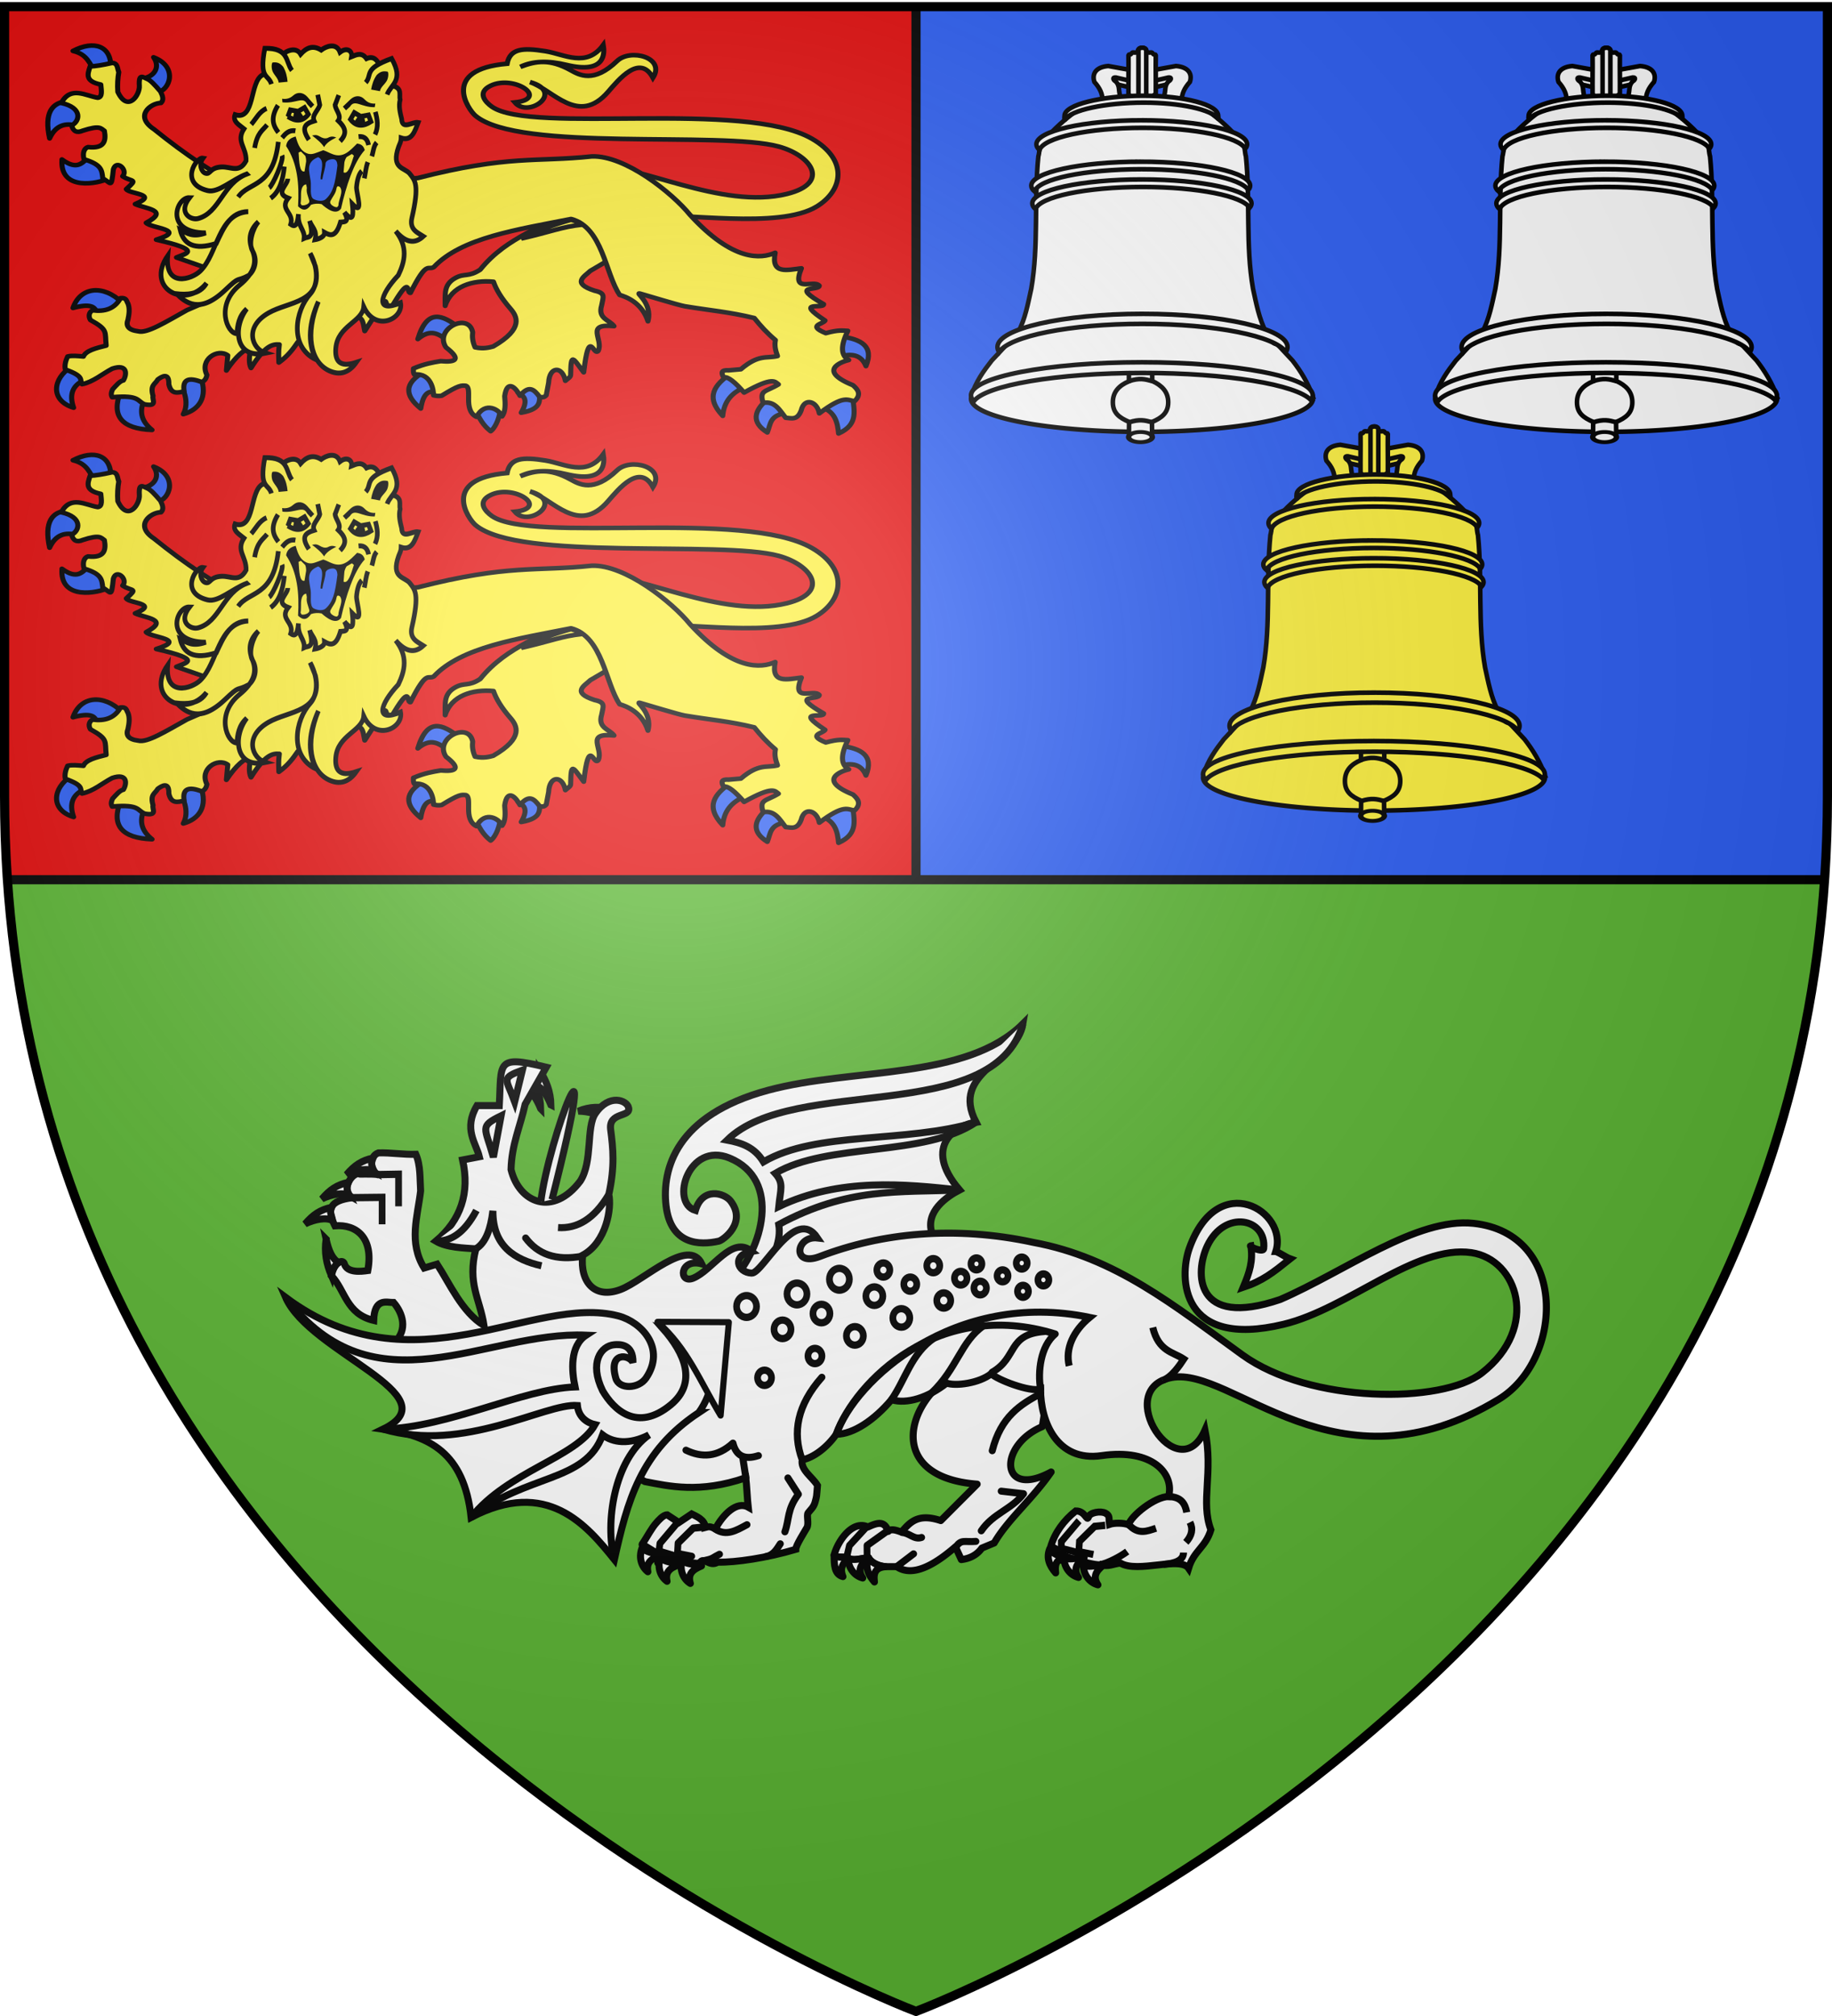 <svg xmlns="http://www.w3.org/2000/svg" xmlns:xlink="http://www.w3.org/1999/xlink" width="600" height="660" version="1.0"><defs><g id="ah"><path id="ag" d="M0 0v1h.5L0 0z" transform="rotate(18 3.157 -.5)"/><use xlink:href="#ag" width="810" height="540" transform="scale(-1 1)"/></g><g id="bp"><use xlink:href="#s" width="810" height="540" transform="rotate(72)"/><use xlink:href="#s" width="810" height="540" transform="rotate(144)"/></g><g id="bo"><use xlink:href="#s" width="810" height="540" transform="rotate(72)"/><use xlink:href="#s" width="810" height="540" transform="rotate(144)"/></g><g id="d"><path id="c" d="M0 0v1h.5L0 0z" transform="rotate(18 3.157 -.5)"/><use xlink:href="#c" width="810" height="540" transform="scale(-1 1)"/></g><g id="e"><use xlink:href="#d" width="810" height="540" transform="rotate(72)"/><use xlink:href="#d" width="810" height="540" transform="rotate(144)"/></g><g id="bn"><use xlink:href="#bm" width="810" height="540" transform="rotate(72)"/><use xlink:href="#bm" width="810" height="540" transform="rotate(144)"/></g><g id="bm"><path id="bl" d="M0 0v1h.5L0 0z" transform="rotate(18 3.157 -.5)"/><use xlink:href="#bl" width="810" height="540" transform="scale(-1 1)"/></g><g id="i"><path id="h" d="M0 0v1h.5L0 0z" transform="rotate(18 3.157 -.5)"/><use xlink:href="#h" width="810" height="540" transform="scale(-1 1)"/></g><g id="j"><use xlink:href="#i" width="810" height="540" transform="rotate(72)"/><use xlink:href="#i" width="810" height="540" transform="rotate(144)"/></g><g id="bk"><use xlink:href="#bj" width="810" height="540" transform="rotate(72)"/><use xlink:href="#bj" width="810" height="540" transform="rotate(144)"/></g><g id="m"><path id="l" d="M0 0v1h.5L0 0z" transform="rotate(18 3.157 -.5)"/><use xlink:href="#l" width="810" height="540" transform="scale(-1 1)"/></g><g id="n"><use xlink:href="#m" width="810" height="540" transform="rotate(72)"/><use xlink:href="#m" width="810" height="540" transform="rotate(144)"/></g><g id="p"><path id="o" d="M0 0v1h.5L0 0z" transform="rotate(18 3.157 -.5)"/><use xlink:href="#o" width="810" height="540" transform="scale(-1 1)"/></g><g id="q"><use xlink:href="#p" width="810" height="540" transform="rotate(72)"/><use xlink:href="#p" width="810" height="540" transform="rotate(144)"/></g><g id="s"><path id="r" d="M0 0v1h.5L0 0z" transform="rotate(18 3.157 -.5)"/><use xlink:href="#r" width="810" height="540" transform="scale(-1 1)"/></g><g id="t"><use xlink:href="#s" width="810" height="540" transform="rotate(72)"/><use xlink:href="#s" width="810" height="540" transform="rotate(144)"/></g><g id="v"><path id="u" d="M0 0v1h.5L0 0z" transform="rotate(18 3.157 -.5)"/><use xlink:href="#u" width="810" height="540" transform="scale(-1 1)"/></g><g id="w"><use xlink:href="#v" width="810" height="540" transform="rotate(72)"/><use xlink:href="#v" width="810" height="540" transform="rotate(144)"/></g><g id="bj"><path id="bi" d="M0 0v1h.5L0 0z" transform="rotate(18 3.157 -.5)"/><use xlink:href="#bi" width="810" height="540" transform="scale(-1 1)"/></g><g id="z"><path id="y" d="M0 0v1h.5L0 0z" transform="rotate(18 3.157 -.5)"/><use xlink:href="#y" width="810" height="540" transform="scale(-1 1)"/></g><g id="A"><use xlink:href="#z" width="810" height="540" transform="rotate(72)"/><use xlink:href="#z" width="810" height="540" transform="rotate(144)"/></g><g id="C"><path id="B" d="M0 0v1h.5L0 0z" transform="rotate(18 3.157 -.5)"/><use xlink:href="#B" width="810" height="540" transform="scale(-1 1)"/></g><g id="D"><use xlink:href="#C" width="810" height="540" transform="rotate(72)"/><use xlink:href="#C" width="810" height="540" transform="rotate(144)"/></g><g id="bg"><use xlink:href="#bf" width="810" height="540" transform="rotate(72)"/><use xlink:href="#bf" width="810" height="540" transform="rotate(144)"/></g><g id="G"><path id="F" d="M0 0v1h.5L0 0z" transform="rotate(18 3.157 -.5)"/><use xlink:href="#F" width="810" height="540" transform="scale(-1 1)"/></g><g id="H"><use xlink:href="#G" width="810" height="540" transform="rotate(72)"/><use xlink:href="#G" width="810" height="540" transform="rotate(144)"/></g><g id="J"><path id="I" d="M0 0v1h.5L0 0z" transform="rotate(18 3.157 -.5)"/><use xlink:href="#I" width="810" height="540" transform="scale(-1 1)"/></g><g id="K"><use xlink:href="#J" width="810" height="540" transform="rotate(72)"/><use xlink:href="#J" width="810" height="540" transform="rotate(144)"/></g><g id="bf"><path id="be" d="M0 0v1h.5L0 0z" transform="rotate(18 3.157 -.5)"/><use xlink:href="#be" width="810" height="540" transform="scale(-1 1)"/></g><g id="N"><path id="M" d="M0 0v1h.5L0 0z" transform="rotate(18 3.157 -.5)"/><use xlink:href="#M" width="810" height="540" transform="scale(-1 1)"/></g><g id="O"><use xlink:href="#N" width="810" height="540" transform="rotate(72)"/><use xlink:href="#N" width="810" height="540" transform="rotate(144)"/></g><g id="Q"><path id="P" d="M0 0v1h.5L0 0z" transform="rotate(18 3.157 -.5)"/><use xlink:href="#P" width="810" height="540" transform="scale(-1 1)"/></g><g id="R"><use xlink:href="#Q" width="810" height="540" transform="rotate(72)"/><use xlink:href="#Q" width="810" height="540" transform="rotate(144)"/></g><g id="T"><path id="S" d="M0 0v1h.5L0 0z" transform="rotate(18 3.157 -.5)"/><use xlink:href="#S" width="810" height="540" transform="scale(-1 1)"/></g><g id="U"><use xlink:href="#T" width="810" height="540" transform="rotate(72)"/><use xlink:href="#T" width="810" height="540" transform="rotate(144)"/></g><g id="W"><path id="V" d="M0 0v1h.5L0 0z" transform="rotate(18 3.157 -.5)"/><use xlink:href="#V" width="810" height="540" transform="scale(-1 1)"/></g><g id="X"><use xlink:href="#W" width="810" height="540" transform="rotate(72)"/><use xlink:href="#W" width="810" height="540" transform="rotate(144)"/></g><g id="bd"><use xlink:href="#bc" width="810" height="540" transform="rotate(72)"/><use xlink:href="#bc" width="810" height="540" transform="rotate(144)"/></g><g id="aa"><path id="Z" d="M0 0v1h.5L0 0z" transform="rotate(18 3.157 -.5)"/><use xlink:href="#Z" width="810" height="540" transform="scale(-1 1)"/></g><g id="ab"><use xlink:href="#aa" width="810" height="540" transform="rotate(72)"/><use xlink:href="#aa" width="810" height="540" transform="rotate(144)"/></g><g id="ad"><path id="ac" d="M0 0v1h.5L0 0z" transform="rotate(18 3.157 -.5)"/><use xlink:href="#ac" width="810" height="540" transform="scale(-1 1)"/></g><g id="ae"><use xlink:href="#ad" width="810" height="540" transform="rotate(72)"/><use xlink:href="#ad" width="810" height="540" transform="rotate(144)"/></g><g id="bc"><path id="bb" d="M0 0v1h.5L0 0z" transform="rotate(18 3.157 -.5)"/><use xlink:href="#bb" width="810" height="540" transform="scale(-1 1)"/></g><g id="ba"><use xlink:href="#aZ" width="810" height="540" transform="rotate(72)"/><use xlink:href="#aZ" width="810" height="540" transform="rotate(144)"/></g><g id="ai"><use xlink:href="#ah" width="810" height="540" transform="rotate(72)"/><use xlink:href="#ah" width="810" height="540" transform="rotate(144)"/></g><g id="ak"><path id="aj" d="M0 0v1h.5L0 0z" transform="rotate(18 3.157 -.5)"/><use xlink:href="#aj" width="810" height="540" transform="scale(-1 1)"/></g><g id="al"><use xlink:href="#ak" width="810" height="540" transform="rotate(72)"/><use xlink:href="#ak" width="810" height="540" transform="rotate(144)"/></g><g id="aZ"><path id="aY" d="M0 0v1h.5L0 0z" transform="rotate(18 3.157 -.5)"/><use xlink:href="#aY" width="810" height="540" transform="scale(-1 1)"/></g><g id="ao"><path id="an" d="M0 0v1h.5L0 0z" transform="rotate(18 3.157 -.5)"/><use xlink:href="#an" width="810" height="540" transform="scale(-1 1)"/></g><g id="ap"><use xlink:href="#ao" width="810" height="540" transform="rotate(72)"/><use xlink:href="#ao" width="810" height="540" transform="rotate(144)"/></g><g id="ar"><path id="aq" d="M0 0v1h.5L0 0z" transform="rotate(18 3.157 -.5)"/><use xlink:href="#aq" width="810" height="540" transform="scale(-1 1)"/></g><g id="as"><use xlink:href="#ar" width="810" height="540" transform="rotate(72)"/><use xlink:href="#ar" width="810" height="540" transform="rotate(144)"/></g><g id="au"><path id="at" d="M0 0v1h.5L0 0z" transform="rotate(18 3.157 -.5)"/><use xlink:href="#at" width="810" height="540" transform="scale(-1 1)"/></g><g id="av"><use xlink:href="#au" width="810" height="540" transform="rotate(72)"/><use xlink:href="#au" width="810" height="540" transform="rotate(144)"/></g><g id="ax"><path id="aw" d="M0 0v1h.5L0 0z" transform="rotate(18 3.157 -.5)"/><use xlink:href="#aw" width="810" height="540" transform="scale(-1 1)"/></g><g id="ay"><use xlink:href="#ax" width="810" height="540" transform="rotate(72)"/><use xlink:href="#ax" width="810" height="540" transform="rotate(144)"/></g><g id="aX"><use xlink:href="#aW" width="810" height="540" transform="rotate(72)"/><use xlink:href="#aW" width="810" height="540" transform="rotate(144)"/></g><g id="aB"><path id="aA" d="M0 0v1h.5L0 0z" transform="rotate(18 3.157 -.5)"/><use xlink:href="#aA" width="810" height="540" transform="scale(-1 1)"/></g><g id="aC"><use xlink:href="#aB" width="810" height="540" transform="rotate(72)"/><use xlink:href="#aB" width="810" height="540" transform="rotate(144)"/></g><g id="aE"><path id="aD" d="M0 0v1h.5L0 0z" transform="rotate(18 3.157 -.5)"/><use xlink:href="#aD" width="810" height="540" transform="scale(-1 1)"/></g><g id="aF"><use xlink:href="#aE" width="810" height="540" transform="rotate(72)"/><use xlink:href="#aE" width="810" height="540" transform="rotate(144)"/></g><g id="aW"><path id="aV" d="M0 0v1h.5L0 0z" transform="rotate(18 3.157 -.5)"/><use xlink:href="#aV" width="810" height="540" transform="scale(-1 1)"/></g><g id="aI"><path id="aH" d="M0 0v1h.5L0 0z" transform="rotate(18 3.157 -.5)"/><use xlink:href="#aH" width="810" height="540" transform="scale(-1 1)"/></g><g id="aJ"><use xlink:href="#aI" width="810" height="540" transform="rotate(72)"/><use xlink:href="#aI" width="810" height="540" transform="rotate(144)"/></g><g id="aL"><path id="aK" d="M0 0v1h.5L0 0z" transform="rotate(18 3.157 -.5)"/><use xlink:href="#aK" width="810" height="540" transform="scale(-1 1)"/></g><g id="aM"><use xlink:href="#aL" width="810" height="540" transform="rotate(72)"/><use xlink:href="#aL" width="810" height="540" transform="rotate(144)"/></g><g id="aT"><use xlink:href="#aS" width="810" height="540" transform="rotate(72)"/><use xlink:href="#aS" width="810" height="540" transform="rotate(144)"/></g><g id="aP"><path id="aO" d="M0 0v1h.5L0 0z" transform="rotate(18 3.157 -.5)"/><use xlink:href="#aO" width="810" height="540" transform="scale(-1 1)"/></g><g id="aQ"><use xlink:href="#aP" width="810" height="540" transform="rotate(72)"/><use xlink:href="#aP" width="810" height="540" transform="rotate(144)"/></g><g id="aS"><path id="aR" d="M0 0v1h.5L0 0z" transform="rotate(18 3.157 -.5)"/><use xlink:href="#aR" width="810" height="540" transform="scale(-1 1)"/></g><path id="L" d="M2.922 27.672c0-5.951 2.317-9.843 5.579-11.012 1.448-.519 3.307-.273 5.018 1.447 2.119 2.129 2.736 7.993-3.483 9.121.658-.956.619-3.081-.714-3.787-.99-.524-2.113-.253-2.676.123-.824.552-1.729 2.106-1.679 4.108H2.922z"/><path id="aN" d="M2.922 27.672c0-5.951 2.317-9.843 5.579-11.012 1.448-.519 3.307-.273 5.018 1.447 2.119 2.129 2.736 7.993-3.483 9.121.658-.956.619-3.081-.714-3.787-.99-.524-2.113-.253-2.676.123-.824.552-1.729 2.106-1.679 4.108H2.922z"/><path id="aG" d="M2.922 27.672c0-5.951 2.317-9.843 5.579-11.012 1.448-.519 3.307-.273 5.018 1.447 2.119 2.129 2.736 7.993-3.483 9.121.658-.956.619-3.081-.714-3.787-.99-.524-2.113-.253-2.676.123-.824.552-1.729 2.106-1.679 4.108H2.922z"/><path id="az" d="M2.922 27.672c0-5.951 2.317-9.843 5.579-11.012 1.448-.519 3.307-.273 5.018 1.447 2.119 2.129 2.736 7.993-3.483 9.121.658-.956.619-3.081-.714-3.787-.99-.524-2.113-.253-2.676.123-.824.552-1.729 2.106-1.679 4.108H2.922z"/><path id="am" d="M2.922 27.672c0-5.951 2.317-9.843 5.579-11.012 1.448-.519 3.307-.273 5.018 1.447 2.119 2.129 2.736 7.993-3.483 9.121.658-.956.619-3.081-.714-3.787-.99-.524-2.113-.253-2.676.123-.824.552-1.729 2.106-1.679 4.108H2.922z"/><path id="b" d="M2.922 27.672c0-5.951 2.317-9.843 5.579-11.012 1.448-.519 3.307-.273 5.018 1.447 2.119 2.129 2.736 7.993-3.483 9.121.658-.956.619-3.081-.714-3.787-.99-.524-2.113-.253-2.676.123-.824.552-1.729 2.106-1.679 4.108H2.922z"/><path id="af" d="M2.922 27.672c0-5.951 2.317-9.843 5.579-11.012 1.448-.519 3.307-.273 5.018 1.447 2.119 2.129 2.736 7.993-3.483 9.121.658-.956.619-3.081-.714-3.787-.99-.524-2.113-.253-2.676.123-.824.552-1.729 2.106-1.679 4.108H2.922z"/><path id="Y" d="M2.922 27.672c0-5.951 2.317-9.843 5.579-11.012 1.448-.519 3.307-.273 5.018 1.447 2.119 2.129 2.736 7.993-3.483 9.121.658-.956.619-3.081-.714-3.787-.99-.524-2.113-.253-2.676.123-.824.552-1.729 2.106-1.679 4.108H2.922z"/><path id="aU" d="M2.922 27.672c0-5.951 2.317-9.843 5.579-11.012 1.448-.519 3.307-.273 5.018 1.447 2.119 2.129 2.736 7.993-3.483 9.121.658-.956.619-3.081-.714-3.787-.99-.524-2.113-.253-2.676.123-.824.552-1.729 2.106-1.679 4.108H2.922z"/><path id="E" d="M2.922 27.672c0-5.951 2.317-9.843 5.579-11.012 1.448-.519 3.307-.273 5.018 1.447 2.119 2.129 2.736 7.993-3.483 9.121.658-.956.619-3.081-.714-3.787-.99-.524-2.113-.253-2.676.123-.824.552-1.729 2.106-1.679 4.108H2.922z"/><path id="bh" d="M2.922 27.672c0-5.951 2.317-9.843 5.579-11.012 1.448-.519 3.307-.273 5.018 1.447 2.119 2.129 2.736 7.993-3.483 9.121.658-.956.619-3.081-.714-3.787-.99-.524-2.113-.253-2.676.123-.824.552-1.729 2.106-1.679 4.108H2.922z"/><path id="x" d="M2.922 27.672c0-5.951 2.317-9.843 5.579-11.012 1.448-.519 3.307-.273 5.018 1.447 2.119 2.129 2.736 7.993-3.483 9.121.658-.956.619-3.081-.714-3.787-.99-.524-2.113-.253-2.676.123-.824.552-1.729 2.106-1.679 4.108H2.922z"/><path id="k" d="M2.922 27.672c0-5.951 2.317-9.843 5.579-11.012 1.448-.519 3.307-.273 5.018 1.447 2.119 2.129 2.736 7.993-3.483 9.121.658-.956.619-3.081-.714-3.787-.99-.524-2.113-.253-2.676.123-.824.552-1.729 2.106-1.679 4.108H2.922z"/><path id="g" d="M2.922 27.672c0-5.951 2.317-9.843 5.579-11.012 1.448-.519 3.307-.273 5.018 1.447 2.119 2.129 2.736 7.993-3.483 9.121.658-.956.619-3.081-.714-3.787-.99-.524-2.113-.253-2.676.123-.824.552-1.729 2.106-1.679 4.108H2.922z"/><path id="f" d="M2.922 27.672c0-5.951 2.317-9.843 5.579-11.012 1.448-.519 3.307-.273 5.018 1.447 2.119 2.129 2.736 7.993-3.483 9.121.658-.956.619-3.081-.714-3.787-.99-.524-2.113-.253-2.676.123-.824.552-1.729 2.106-1.679 4.108H2.922z"/><radialGradient xlink:href="#a" id="bt" cx="221.445" cy="226.331" r="300" fx="221.445" fy="226.331" gradientTransform="matrix(1.353 0 0 1.349 -77.63 -85.747)" gradientUnits="userSpaceOnUse"/><linearGradient id="a"><stop offset="0" style="stop-color:white;stop-opacity:.314"/><stop offset=".19" style="stop-color:white;stop-opacity:.251"/><stop offset=".6" style="stop-color:#6b6b6b;stop-opacity:.125"/><stop offset="1" style="stop-color:black;stop-opacity:.125"/></linearGradient></defs><g style="display:inline"><path d="M300 658.5s298.5-112.32 298.5-397.772V2.176H1.5v258.552C1.5 546.18 300 658.5 300 658.5z" style="fill:#e20909;fill-opacity:1;fill-rule:evenodd;stroke:none;stroke-width:1px;stroke-linecap:butt;stroke-linejoin:miter;stroke-opacity:1"/><path d="M300 2.188V288h297.563c.61-8.916.937-18.002.937-27.281V2.188H300z" style="opacity:1;fill:#2b5df2;fill-opacity:1;stroke:none;stroke-width:3;stroke-linecap:butt;stroke-linejoin:round;stroke-miterlimit:4;stroke-dasharray:none;stroke-opacity:1"/><use xlink:href="#use4203" id="bq" width="600" height="660" x="0" y="0" transform="translate(856.997 671.647)"/><use xlink:href="#use4203" width="600" height="660" transform="translate(958.426 1000.218)"/><use xlink:href="#bq" width="600" height="660" transform="translate(312.857 328.572)"/><path d="M-95.745 281.381v-4.679h0z" style="opacity:.615;fill:#fcef3c;fill-opacity:.991;fill-rule:evenodd;stroke:#000;stroke-width:2.5;stroke-linecap:round;stroke-linejoin:round;stroke-miterlimit:4;stroke-dasharray:none;stroke-dashoffset:0;stroke-opacity:1" transform="translate(2289.792 1396.26)"/><path d="M-95.745 281.381v-4.679h0z" style="opacity:.615;fill:#fcef3c;fill-opacity:.991;fill-rule:evenodd;stroke:#000;stroke-width:2.5;stroke-linecap:round;stroke-linejoin:round;stroke-miterlimit:4;stroke-dasharray:none;stroke-dashoffset:0;stroke-opacity:1" transform="translate(2387.903 569.471)"/><path d="M2.438 288C20.604 553.343 300 658.5 300 658.5S579.396 553.343 597.563 288H2.438z" style="fill:#5ab532;fill-opacity:1;fill-rule:evenodd;stroke:none;stroke-width:1px;stroke-linecap:butt;stroke-linejoin:miter;stroke-opacity:1"/></g><path d="M1.5 286.5h597v3H1.5z" style="display:inline;opacity:1;fill:#000;fill-opacity:1;stroke:none;stroke-width:2;stroke-linecap:butt;stroke-linejoin:round;stroke-miterlimit:4;stroke-dasharray:none;stroke-opacity:1"/><path d="M-288 298.5H-1.774v3H-288z" style="display:inline;opacity:1;fill:#000;fill-opacity:1;stroke:none;stroke-width:2;stroke-linecap:butt;stroke-linejoin:round;stroke-miterlimit:4;stroke-dasharray:none;stroke-opacity:1" transform="rotate(-90)"/><g transform="translate(0 -18.67)"><path d="M305.252 422.49c-2.371-7.187 4.848-12.079 9.014-14.242-12.626-14.723-.449-21.492 5.383-22.19-8.523-16.4 13.33-19.61 15.382-32.24-18.586 18.562-55.677 14.305-83.444 21.772-30.36 8.164-34.771 25.968-33.458 37.686 1.449 12.925 10.96 13.143 17.308 11.72 1.257-.282 9.364-5.957 3.824-13.167-1.962-2.552-9.161-4.764-11.515 3.118-8.395-2.581-2.182-22.65 11.152-17.167 17.2 7.076 10.9 29.9.576 40.405 19.484-5.025 46.296-10.67 65.778-15.694z" class="fil2 str0" style="fill:#fff;fill-opacity:1;stroke:#000;stroke-width:2.3;stroke-miterlimit:4;stroke-dasharray:none;stroke-opacity:1;display:inline"/><path d="M335.028 353.819c-9.614 33.635-74.984 16.608-96.902 38.101 4.742.907 8.908 2.233 11.92 7.118 17.432-10.189 46.495-6.015 69.6-12.98-16.92 11.444-48.538 6.575-65.755 16.748 2.903 3.236 1.721 5.264 1.154 10.886 19.931-9.56 41.401-7.397 59.218-5.443-19.74.838-36.397-.998-59.218 11.305.9 5.43-1.841 9.971-3.8 15.715" class="fil1 str0" style="fill:#fff;fill-opacity:1;stroke:#000;stroke-width:2.3;stroke-miterlimit:4;stroke-dasharray:none;stroke-opacity:1;display:inline"/><path d="M305.074 474.705c-10.011 11.623-9.063 28.062 14.957 29.846a558936.2 558936.2 0 0 1-11.92 11.933c-7.563-2.512-10.126.628-12.882 3.768-1.35-.489-3.38-1.287-4.3-.242-1.225-3.342-3.199-3.055-6.66-1.433-5.19-2.442-10.027 4.872-11.092 9.23 2.05.976 1 .397 4.556.82 1.667 1.252 3.317.372 6.729 0 1.283 2.125 3.717 2.788 5.576 2.93h3.652c5.64 3.907 13.587-1.605 19.227-6.49.64 1.395 1.281 2.792 1.923 4.187 3.49-.42 5.54-2.094 6.73-3.768l4.037-1.675c4.486-7.746 12.625-14.445 18.65-23.238-16.738 9.077-17.517-8.644-2.916-14.849 7.69-43.22-15.188-25.322-36.267-11.02h0z" class="fil2 str0" style="fill:#fff;fill-opacity:1;stroke:#000;stroke-width:2.3;stroke-linecap:round;stroke-linejoin:round;stroke-miterlimit:4;stroke-dasharray:none;stroke-opacity:1;display:inline"/><path d="M180.43 380.39c-1.437-3.458-3.123-6.025-5.358-6.636 1.145-1.028 1.606-2.669 1.6-4.73 2.274 3.378 3.663 7.112 3.759 11.366z" class="fil2 str0" style="fill:#fff;fill-opacity:1;stroke:#000;stroke-width:2.3;stroke-miterlimit:4;stroke-dasharray:none;stroke-opacity:1;display:inline"/><path d="M177.086 381.64c-1.437-3.457-3.124-6.025-5.358-6.636 1.144-1.028 1.606-2.669 1.6-4.73 2.274 3.378 3.662 7.111 3.758 11.366zM189.438 382.44c3.484.114 6.31.82 7.688 2.83.43-1.546 1.644-2.642 3.393-3.43-3.74-.984-7.439-.941-11.081.6z" class="fil2 str0" style="fill:#fff;fill-opacity:1;stroke:#000;stroke-width:2.3;stroke-miterlimit:4;stroke-dasharray:none;stroke-opacity:1;display:inline"/><path d="M417.844 428.386c1.539.56 3.174 1.849 4.713 2.407-5.869 4.675-8.947 7.161-15.392 9.33 2.113-5.028 3.264-8.592 2.499-13.62-1.082.157 4.049 2.348 4.2.98 1.099-9.945-12.709-12.99-18.435-.978-4.11 8.619-4.371 27.21 23.856 17.596 21.29-9.217 44.735-26.905 63.295-24.93 31.101 3.31 29.595 44.62 8.272 57.608-53.153 32.376-87.314-10.917-107.157-7.123-19.618 3.75 2.119 37.131 10.965 17.178 2.796 14.176-1.538 23.459 1.922 32.675-1.795 5.866-5.514 6.707-7.31 12.572-2.739-4.005-16.603 1.702-22.316-1.675-2.164.157-4.11 1.383-6.492.47-1.113.729-17.031-3.552-16.329-5.92 1.351-4.558 4.274-8.524 8.192-11.63 3.167-.034 3.636 3.637 4.167 1.976.483-1.512 4.058-2.067 5.587-1.236 1.562.848.982 1.626 1.286 3.66 1.61-.546 4.548-.517 6.279.11.667-2.84 8.571-9.21 13.081-9.217 1.97-7.474-5.27-15.83-21.927-13.406-14.76 2.148-20.014-11.265-20.008-21.785-3.438 1.096-14.277-3.11-16.156-5.03-3.906 3.118-11.657 4.143-14.603 3.075-6.024 4.745-13.01 6.978-18.073 5.443-5.447 6.49-12.432 11.304-18.073 11.304-2.948 4.257-7.434 7.676-11.15 8.375-.626 3.325 3.332 5.582 4.998 8.373-.35 4.072-.186 3.242-.77 5.443-.451 1.706-1.565 2.566-2.306 3.56-.564.755.35 3.51-.385 4.814-.796 1.413-3.653 5.868-3.653 7.118-9.485 2.791-19.739 4.327-25.571 4.187-2.692 1.743-4.597-2.033-5.85.232-1.379.966-19.531-3.579-18.861-6.09 1.744-2.677 3.117-5.381 4.715-7.121.59-.644 2.135-2.513 3.461-2.513l3.845 2.513 4.17-2.794c1.14.59 4.465 1.849 4.421 4.409 1.278-.342 1.794-.341 3.33.478 2.563-4.815 7.05-9.211 10.767-7.118-.256-2.233-.513-7.397-.77-9.63-15.253 5.234-25.314 2.721-33.07 1.256l-81.905-45.637c4.294-4.118 2.628-9.491-.384-12.98-2.17.065-6.28-1.745-6.537 5.862-9.037-2.164-9.229-9.77-13.843-14.655.777-4.221 3.722-5.692 4.254-3.873.889 3.036 5.431 2.513 7.666 2.199 1.987-10.747-3.717-15.213-10.767-14.655-2.691-5.373-1.922-8.234 5.768-9.211-4.295-2.242.052-8.826 2.5-7.743-1.12.137 3.653-.143 5.864.204-2.691-1.326-2.98-5.998.096-7.115 3.973-.14 8.295.594 12.268.455 1.6 3.594 1.316 8.09 1.572 11.998-.957 8.27-4.034 16.855 1.157 25.23l4.23-1.257c4.128 6.32 8.14 15.701 15.381 20.098-1.41-8.933-5.511-13.678-2.692-25.122-3.845-.28-9.42-.349-13.074-2.512 8.14-6.909 11.179-15.694 8.743-26.58l5.485-1.054c-1.068-4.438-5.32-9.072-.77-16.748h7.307c.785-14.134-1.366-16.664 15.381-12.56l-6.922 12.141c-1.538 7.118-4.419 13.087-4.614 21.354 2.672 10.966 13.783 15.564 22.687 3.768 4.124-6.417 1.865-17.61 4.92-22.093 4.59-6.738 10.446-4.25 10.884-1.938.9 3.257-6.62 1.284-5.866 7.178.795 6.206 1.433 11.985-.61 21.246 1.015 4.298-.75 15.697-8.558 19.891-.949 8.917 4.036 14.45 12.497 11.196 7.654-2.944 22.222-17.28 26.523-8.377-7.319-1.944-7.645 6.615-2.874 4.717 6.421-2.553 12.751-14.218 19.222-8.798-6.523 1.126-4.916 6.914.004 7.124 3.597.153 14.292-22.4 21.534-11.514-7.116-.806-8.506 9.628.77 6.07 20.206-7.747 44.156-10.187 69.984-4.605 26.853 4.955 45.97 20.616 68.446 36.845 22.016 15.897 65.358 16.145 78.445 5.862 19.04-14.96 11.662-37.145-3.461-39.357-18.304-2.677-40.31 18.335-61.525 23.447-33.76 8.135-34.325-15.239-30.862-24.909 9.348-26.105 32.538-12.086 28.312 1.082z" class="fil2 str0" style="fill:#fff;fill-opacity:1;stroke:#000;stroke-width:2.3;stroke-miterlimit:4;stroke-dasharray:none;stroke-opacity:1;display:inline"/><path d="M228.9 481.1c-19.227 12.7-23.456 29.169-27.686 48.15-9.1-11.305-22.046-26.797-46.913-13.817-2.307-21.353-13.843-26.796-28.84-28.89 22.815-11.025-23.97-24.982-31.916-43.126 41.914 31.263 81.016-1.273 109.022 6.07 7.543 1.98 15.616 10.621 9.029 20.308-2.454 3.608-8.824 3.787-9.899.105-2.59-8.876 4.446-7.798 5.608-5.157.143-6.295-4.603-5.952-6.091-5.834-4.413.35-8.332 5.862-3.846 15.074 3.59 6.14 11.255 13.706 22.303 4.605 8.685-7.155 4.743-16.748-2.692-25.122 13.203 3.35 21.406 13.817 11.92 27.634z" class="fil2 str0" style="fill:#fff;fill-opacity:1;stroke:#000;stroke-width:2.3;stroke-miterlimit:4;stroke-dasharray:none;stroke-opacity:1;display:inline"/><path d="M93.543 443.421c29.16 38.24 65.538 10.872 98.44 12.352-5.448 3.559-4.743 11.723-3.653 16.957-17.304.628-40.953 13.19-62.87 13.817 26.596 7.885 53-8.514 63.639-7.746.384 3.768 3.076 5.652 5.768 6.28-6.025 10.747-28.584 15.213-40.568 30.356 18.064-14.33 37.363-11.305 43.067-27.006 3.333 2.513 8.588 3.35 15.19 0-11.472 8.165-14.485 28.89-11.344 40.823" class="fil1 str0" style="fill:none;fill-opacity:1;stroke:#000;stroke-width:2.3;stroke-miterlimit:4;stroke-dasharray:none;stroke-opacity:1;display:inline"/><path d="M380.71 470.579c2.985-.925 5.657-4.956 6.994-6.972-3.49-2.346-8.247-2.445-10.16-10.35" class="fil1 str0" style="fill:#fff;fill-opacity:1;stroke:#000;stroke-width:2.3;stroke-miterlimit:4;stroke-dasharray:none;stroke-opacity:1;display:inline"/><path d="M273.889 488.22c6.227-17.742 38.8-47.424 82.994-38.262-5.346 4.396-8.073 10.217-6.71 15.859" class="fil1 str0" style="fill:none;fill-opacity:1;stroke:#000;stroke-width:2.3;stroke-miterlimit:4;stroke-dasharray:none;stroke-opacity:1;display:inline"/><path d="M273.889 488.22c6.198-17.34 33.698-44.654 71.703-32.84-4.841 4.066-5.736 12.332-4.8 18.048" class="fil1 str0" style="fill:none;fill-opacity:1;stroke:#000;stroke-width:2.3;stroke-linecap:round;stroke-linejoin:round;stroke-miterlimit:4;stroke-dasharray:none;stroke-opacity:1;display:inline"/><path d="M291.96 476.913c4.628-6.708 6.475-15.021 13.885-20.126M305.074 474.705c8.393-7.956 9.611-16.874 17.022-21.98M324.957 467.907c8.392-4.82 4.866-12.362 17.022-13.316M262.736 496.594c-3.351-9.012-1.56-18.023 6.434-27.036M340.826 474.904c-6.593 3.563-13.023 7.482-15.853 18.708M224.66 493.432c5.128 2.458 10.255 2.354 15.384-2.316 1.036 4.218 3.817 5.583 8.345 4.098M243.2 495.436l1.082 7.018M258.043 502.52l3.436 5.346c-3.763 4.989-2.945 8.196-4.418 12.294" class="fil1 str0" style="fill:#fff;fill-opacity:1;stroke:#000;stroke-width:2.3;stroke-linecap:round;stroke-linejoin:round;stroke-miterlimit:4;stroke-dasharray:none;stroke-opacity:1;display:inline"/><circle cx="1152.12" cy="2426.73" r="6.987" class="fil1 str0" style="fill:#fff;fill-opacity:1;stroke:#000;stroke-width:4.706;stroke-linecap:round;stroke-linejoin:round;stroke-miterlimit:4;stroke-dasharray:none;stroke-opacity:1;display:inline" transform="matrix(.468 0 0 .51 -294.69 -791.245)"/><circle cx="1187.41" cy="2418.69" r="6.987" class="fil1 str0" style="fill:#fff;fill-opacity:1;stroke:#000;stroke-width:4.706;stroke-linecap:round;stroke-linejoin:round;stroke-miterlimit:4;stroke-dasharray:none;stroke-opacity:1;display:inline" transform="matrix(.468 0 0 .51 -294.69 -791.245)"/><circle cx="1217.1" cy="2409.26" r="6.987" class="fil1 str0" style="fill:#fff;fill-opacity:1;stroke:#000;stroke-width:4.706;stroke-linecap:round;stroke-linejoin:round;stroke-miterlimit:4;stroke-dasharray:none;stroke-opacity:1;display:inline" transform="matrix(.468 0 0 .51 -294.69 -791.245)"/><circle cx="1204.53" cy="2431.27" r="5.939" class="fil1 str0" style="fill:#fff;fill-opacity:1;stroke:#000;stroke-width:4.706;stroke-linecap:round;stroke-linejoin:round;stroke-miterlimit:4;stroke-dasharray:none;stroke-opacity:1;display:inline" transform="matrix(.468 0 0 .51 -294.69 -791.245)"/><circle cx="1177.28" cy="2441.4" r="5.939" class="fil1 str0" style="fill:#fff;fill-opacity:1;stroke:#000;stroke-width:4.706;stroke-linecap:round;stroke-linejoin:round;stroke-miterlimit:4;stroke-dasharray:none;stroke-opacity:1;display:inline" transform="matrix(.468 0 0 .51 -294.69 -791.245)"/><circle cx="1241.56" cy="2420.09" r="5.939" class="fil1 str0" style="fill:#fff;fill-opacity:1;stroke:#000;stroke-width:4.706;stroke-linecap:round;stroke-linejoin:round;stroke-miterlimit:4;stroke-dasharray:none;stroke-opacity:1;display:inline" transform="matrix(.468 0 0 .51 -294.69 -791.245)"/><circle cx="1247.85" cy="2403.32" r="4.542" class="fil1 str0" style="fill:#fff;fill-opacity:1;stroke:#000;stroke-width:4.706;stroke-linecap:round;stroke-linejoin:round;stroke-miterlimit:4;stroke-dasharray:none;stroke-opacity:1;display:inline" transform="matrix(.468 0 0 .51 -294.69 -791.245)"/><circle cx="1266.71" cy="2412.41" r="4.542" class="fil1 str0" style="fill:#fff;fill-opacity:1;stroke:#000;stroke-width:4.706;stroke-linecap:round;stroke-linejoin:round;stroke-miterlimit:4;stroke-dasharray:none;stroke-opacity:1;display:inline" transform="matrix(.468 0 0 .51 -294.69 -791.245)"/><circle cx="1282.79" cy="2400.53" r="4.542" class="fil1 str0" style="fill:#fff;fill-opacity:1;stroke:#000;stroke-width:4.706;stroke-linecap:round;stroke-linejoin:round;stroke-miterlimit:4;stroke-dasharray:none;stroke-opacity:1;display:inline" transform="matrix(.468 0 0 .51 -294.69 -791.245)"/><circle cx="1227.93" cy="2445.6" r="5.939" class="fil1 str0" style="fill:#fff;fill-opacity:1;stroke:#000;stroke-width:4.706;stroke-linecap:round;stroke-linejoin:round;stroke-miterlimit:4;stroke-dasharray:none;stroke-opacity:1;display:inline" transform="matrix(.468 0 0 .51 -294.69 -791.245)"/><circle cx="1260.43" cy="2434.07" r="5.939" class="fil1 str0" style="fill:#fff;fill-opacity:1;stroke:#000;stroke-width:4.706;stroke-linecap:round;stroke-linejoin:round;stroke-miterlimit:4;stroke-dasharray:none;stroke-opacity:1;display:inline" transform="matrix(.468 0 0 .51 -294.69 -791.245)"/><circle cx="1164.7" cy="2472.5" r="4.891" class="fil1 str0" style="fill:#fff;fill-opacity:1;stroke:#000;stroke-width:4.706;stroke-linecap:round;stroke-linejoin:round;stroke-miterlimit:4;stroke-dasharray:none;stroke-opacity:1;display:inline" transform="matrix(.468 0 0 .51 -294.69 -791.245)"/><circle cx="1199.99" cy="2458.52" r="4.891" class="fil1 str0" style="fill:#fff;fill-opacity:1;stroke:#000;stroke-width:4.706;stroke-linecap:round;stroke-linejoin:round;stroke-miterlimit:4;stroke-dasharray:none;stroke-opacity:1;display:inline" transform="matrix(.468 0 0 .51 -294.69 -791.245)"/><circle cx="1290.12" cy="2422.89" r="4.891" class="fil1 str0" style="fill:#fff;fill-opacity:1;stroke:#000;stroke-width:4.706;stroke-linecap:round;stroke-linejoin:round;stroke-miterlimit:4;stroke-dasharray:none;stroke-opacity:1;display:inline" transform="matrix(.468 0 0 .51 -294.69 -791.245)"/><circle cx="1302" cy="2408.56" r="4.383" class="fil1 str0" style="fill:#fff;fill-opacity:1;stroke:#000;stroke-width:4.706;stroke-linecap:round;stroke-linejoin:round;stroke-miterlimit:4;stroke-dasharray:none;stroke-opacity:1;display:inline" transform="matrix(.468 0 0 .51 -294.69 -791.245)"/><circle cx="1315.61" cy="2414.9" r="4.383" class="fil1 str0" style="fill:#fff;fill-opacity:1;stroke:#000;stroke-width:4.706;stroke-linecap:round;stroke-linejoin:round;stroke-miterlimit:4;stroke-dasharray:none;stroke-opacity:1;display:inline" transform="matrix(.468 0 0 .51 -294.69 -791.245)"/><circle cx="1313" cy="2399.4" r="3.832" class="fil1 str0" style="fill:#fff;fill-opacity:1;stroke:#000;stroke-width:4.706;stroke-linecap:round;stroke-linejoin:round;stroke-miterlimit:4;stroke-dasharray:none;stroke-opacity:1;display:inline" transform="matrix(.468 0 0 .51 -294.69 -791.245)"/><circle cx="1331.29" cy="2407.06" r="3.832" class="fil1 str0" style="fill:#fff;fill-opacity:1;stroke:#000;stroke-width:4.706;stroke-linecap:round;stroke-linejoin:round;stroke-miterlimit:4;stroke-dasharray:none;stroke-opacity:1;display:inline" transform="matrix(.468 0 0 .51 -294.69 -791.245)"/><circle cx="1344.7" cy="2398.87" r="3.832" class="fil1 str0" style="fill:#fff;fill-opacity:1;stroke:#000;stroke-width:4.706;stroke-linecap:round;stroke-linejoin:round;stroke-miterlimit:4;stroke-dasharray:none;stroke-opacity:1;display:inline" transform="matrix(.468 0 0 .51 -294.69 -791.245)"/><circle cx="1345.57" cy="2416.99" r="3.832" class="fil1 str0" style="fill:#fff;fill-opacity:1;stroke:#000;stroke-width:4.706;stroke-linecap:round;stroke-linejoin:round;stroke-miterlimit:4;stroke-dasharray:none;stroke-opacity:1;display:inline" transform="matrix(.468 0 0 .51 -294.69 -791.245)"/><circle cx="1359.86" cy="2409.67" r="3.832" class="fil1 str0" style="fill:#fff;fill-opacity:1;stroke:#000;stroke-width:4.706;stroke-linecap:round;stroke-linejoin:round;stroke-miterlimit:4;stroke-dasharray:none;stroke-opacity:1;display:inline" transform="matrix(.468 0 0 .51 -294.69 -791.245)"/><path d="M199.387 409.71c-4.844 8.16-10.466 11.24-16.62 10.848" class="fil1 str0" style="fill:#fff;fill-opacity:1;stroke:#000;stroke-width:2.3;stroke-miterlimit:4;stroke-dasharray:none;stroke-opacity:1;display:inline"/><path d="M190.75 429.906c-8.792 1.66-14.685-.75-18.594-5.94" class="fil1 str0" style="fill:#fff;fill-opacity:1;stroke:#000;stroke-width:2.3;stroke-linecap:round;stroke-linejoin:round;stroke-miterlimit:4;stroke-dasharray:none;stroke-opacity:1;display:inline"/><path d="M177.34 433.068c-8.732-2.001-16.006-6.434-15.91-17.998-.718 5.809-2.254 10.43-5.59 12.437" class="fil1 str0" style="fill:#fff;fill-opacity:1;stroke:#000;stroke-width:2.3;stroke-miterlimit:4;stroke-dasharray:none;stroke-opacity:1;display:inline"/><path d="m893.519 2342.08 15.093-.25v20.62M875.911 2356.89l21.172-.21v17.3" class="fil1 str0" style="fill:#fff;fill-opacity:1;stroke:#000;stroke-width:4.706;stroke-miterlimit:4;stroke-dasharray:none;stroke-opacity:1;display:inline" transform="matrix(.468 0 0 .51 -294.69 -791.245)"/><path d="m1089.89 2591.25 1.59-12.41 12.41-13.45M1103.34 2592.61l.83-13.97 10.64-9.62 7.42-.69" class="fil1 str0" style="fill:#fff;fill-opacity:1;stroke:#000;stroke-width:4.706;stroke-linecap:round;stroke-linejoin:round;stroke-miterlimit:4;stroke-dasharray:none;stroke-opacity:1;display:inline" transform="matrix(.468 0 0 .51 -294.69 -791.245)"/><path d="M235.63 527.5c-2.243 1.099-1.998 1.46-4.574 1.98M222.3 527.312l4.22.836M216.239 526.582l4.909 1.464M210.342 524.231l5.761 3.499M244.638 517.83c-3.504 1.883-6.759 3.883-10.34 1.44" class="fil1 str0" style="fill:#fff;fill-opacity:1;stroke:#000;stroke-width:2.3;stroke-linecap:round;stroke-linejoin:round;stroke-miterlimit:4;stroke-dasharray:none;stroke-opacity:1;display:inline"/><path d="M382.728 508.62c4.107.069 5.414 2.316 5.938 5.174M387.61 526.95c-.016 2.539-2.668 3.547-6.522 3.86M389.721 517.03c1.087 2.192.64 4.385-1.342 6.578" class="fil1 str0" style="fill:#fff;fill-opacity:1;stroke:#000;stroke-width:2.3;stroke-miterlimit:4;stroke-dasharray:none;stroke-opacity:1;display:inline"/><path d="m327.917 506.85 7.307.838c-3.846 5.094-9.998 6.42-13.844 12.142" class="fil1 str0" style="fill:#fff;fill-opacity:1;stroke:#000;stroke-width:2.3;stroke-linecap:round;stroke-linejoin:round;stroke-miterlimit:4;stroke-dasharray:none;stroke-opacity:1;display:inline"/><path d="M284.465 528.622c-1.23 2.964-.173 5.547 1.922 7.956-.48-3.469.736-4.723 3.654-5.025-2.329-.103-5.036-1.525-5.576-2.93h0z" class="fil2 str0" style="fill:#fff;fill-opacity:1;stroke:#000;stroke-width:2.3;stroke-linecap:round;stroke-linejoin:round;stroke-miterlimit:4;stroke-dasharray:none;stroke-opacity:1;display:inline"/><path d="M277.734 528.622c.012 3.25 1.994 5.908 4.82 6.658-1.761-2.63-.681-4.49 1.857-6.528-.253-.422-5.48 1.304-6.677-.13h0z" class="fil2 str0" style="fill:#fff;fill-opacity:1;stroke:#000;stroke-width:2.3;stroke-linecap:round;stroke-linejoin:round;stroke-miterlimit:4;stroke-dasharray:none;stroke-opacity:1;display:inline"/><path d="M273.181 527.77c.013 3.252.069 6.302 2.895 7.052-1.183-2.84.062-4.332 1.662-6.028-.613-.738-3.457.2-4.557-1.023h0z" class="fil2 str0" style="fill:#fff;fill-opacity:1;stroke:#000;stroke-width:2.3;stroke-linecap:round;stroke-linejoin:round;stroke-miterlimit:4;stroke-dasharray:none;stroke-opacity:1;display:inline"/><path d="m1222.11 2587.96 2.01-7.79 11.95-11.91M1236.48 2587.96l-.08-7.79 13.89-9.1" class="fil1 str0" style="fill:#fff;fill-opacity:1;stroke:#000;stroke-width:4.706;stroke-linecap:round;stroke-linejoin:round;stroke-miterlimit:4;stroke-dasharray:none;stroke-opacity:1;display:inline" transform="matrix(.468 0 0 .51 -294.69 -791.245)"/><path d="m293.692 531.555 5.504-4.187M295.556 520.406c2.34.167 3.875 2.43 6.265 1.595M313.079 525.063c1.837-2.54 2.668-1.46 6.522-1.772M255.551 524.078c-1.094 1.621-2.095 3.654-4.67 4.174" class="fil1 str0" style="fill:#fff;fill-opacity:1;stroke:#000;stroke-width:2.3;stroke-linecap:round;stroke-linejoin:round;stroke-miterlimit:4;stroke-dasharray:none;stroke-opacity:1;display:inline"/><path d="m171.09 369.002-2.526 10.324c-2.766-7.543-4.696-7.626 2.526-10.324zM164.11 383.965l-2.527 13.536c-2.766-9.89-4.695-10 2.527-13.536z" class="fil2 str0" style="fill:#fff;fill-opacity:1;stroke:#000;stroke-width:2.3;stroke-miterlimit:4;stroke-dasharray:none;stroke-opacity:1;display:inline"/><path d="M156.03 414.948c-4.134 7.747-8.62 10.118-13.267 10.048" class="fil1 str0" style="fill:#fff;fill-opacity:1;stroke:#000;stroke-width:2.3;stroke-miterlimit:4;stroke-dasharray:none;stroke-opacity:1;display:inline"/><path d="M106.81 424.368c.815 3.69 2.028 6.556 4.118 7.614-1.302.775-2.039 2.293-2.388 4.318-1.65-3.783-2.37-7.734-1.73-11.932zM99.932 419.339c3.192-1.526 6.962-2.229 9-1.058-.222-1.597-1.13-2.488-.338-4.38-3.765.859-5.98 2.343-8.662 5.438zM105.439 411.158c3.191-1.526 6.962-2.229 8.999-1.058-.727-1.56-1.13-2.487-.338-4.38-3.765.859-5.98 2.344-8.661 5.438zM113.502 403.208c3.19-1.527 6.96-2.23 8.999-1.059-.727-1.56-1.131-2.487-.338-4.38-3.765.859-5.98 2.343-8.661 5.439z" class="fil2 str0" style="fill:#fff;fill-opacity:1;stroke:#000;stroke-width:2.3;stroke-miterlimit:4;stroke-dasharray:none;stroke-opacity:1;display:inline"/><path d="m1372.31 2591.83.08-14.12 12.41-13.45M1384.09 2592.68l.99-15.17 10.65-9.62 7.41-.69" class="fil1 str0" style="fill:#fff;fill-opacity:1;stroke:#000;stroke-width:4.706;stroke-miterlimit:4;stroke-dasharray:none;stroke-opacity:1;display:inline" transform="matrix(.468 0 0 .51 -294.69 -791.245)"/><path d="M369.164 526.613c-2.102 1.566-6.122 3.74-8.698 4.26M353.88 526.735l4.216.837M348.11 525.69l5.723 1.469" class="fil1 str0" style="fill:#fff;fill-opacity:1;stroke:#000;stroke-width:2.3;stroke-miterlimit:4;stroke-dasharray:none;stroke-opacity:1;display:inline"/><path d="m344.4 524.996 3.705 1.999" class="fil1 str0" style="fill:#fff;fill-opacity:1;stroke:#000;stroke-width:2.3;stroke-linecap:round;stroke-linejoin:round;stroke-miterlimit:4;stroke-dasharray:none;stroke-opacity:1;display:inline"/><path d="M378.597 518.993c-3.02.994-5.824 2.17-8.91-1.182" class="fil1 str0" style="fill:#fff;fill-opacity:1;stroke:#000;stroke-width:2.3;stroke-miterlimit:4;stroke-dasharray:none;stroke-opacity:1;display:inline"/><path d="M215.34 451.418c9.798 8.66 13.747 19.095 20.669 30.68l2.692-30.565-23.361-.115h0z" class="fil2" style="fill:#fff;fill-opacity:1;stroke:#000;stroke-width:2;stroke-linecap:round;stroke-linejoin:round;stroke-miterlimit:4;stroke-dasharray:none;stroke-opacity:1;display:inline"/><path d="M348.414 528.442c.012 3.25 1.994 5.907 4.82 6.657-1.761-2.63-.682-4.49 1.857-6.528-.253-.422-5.48 1.304-6.677-.13h0z" class="fil2 str0" style="fill:#fff;fill-opacity:1;stroke:#000;stroke-width:2.3;stroke-linecap:round;stroke-linejoin:round;stroke-miterlimit:4;stroke-dasharray:none;stroke-opacity:1;display:inline"/><path d="M177.107 412.175c2.462-20.632 21.13-69.447 3.684-.79" style="fill:#fff;fill-opacity:1;fill-rule:evenodd;stroke:#000;stroke-width:2.3;stroke-linecap:butt;stroke-linejoin:miter;stroke-miterlimit:4;stroke-dasharray:none;stroke-opacity:1;display:inline"/><path d="M343.823 525.658c-1.23 2.964-.174 5.546 1.922 7.955-.48-3.468.736-4.722 3.654-5.024-2.329-.103-5.036-1.525-5.576-2.93h0zM354.768 530.863c.012 3.25 1.994 5.908 4.82 6.658-1.762-2.63-.682-4.49 1.857-6.528-.253-.422-5.48 1.304-6.677-.13h0zM223.393 529.302c-.92 3.117.217 6.23 2.709 7.76-.933-3.025.635-4.498 3.65-5.722-.12-.477-5.623-.322-6.359-2.038h0zM216.345 528.422c-1.148 3.04-.246 6.23 2.126 7.939-.706-3.085.967-4.438 4.065-5.435-.085-.485-5.584-.738-6.19-2.504h0zM210.377 525.217c-1.269 2.993-.494 6.215 1.808 8.017-.583-3.11 1.143-4.396 4.278-5.269-.066-.488-5.55-.96-6.086-2.748h0z" class="fil2 str0" style="fill:#fff;fill-opacity:1;stroke:#000;stroke-width:2.3;stroke-linecap:round;stroke-linejoin:round;stroke-miterlimit:4;stroke-dasharray:none;stroke-opacity:1;display:inline"/></g><g id="br" style="display:inline" transform="translate(-76 26)"><path d="M442.76 485.437a224.884 43.32 0 1 1-449.768 0 224.884 43.32 0 1 1 449.769 0z" style="fill:#fff;fill-opacity:1;stroke:#000;stroke-width:6.016;stroke-miterlimit:4;stroke-dasharray:none;stroke-opacity:1" transform="matrix(.249 0 0 .25 395.758 -16.812)"/><path d="m445.782 112.127-.035 4.675c0 .661.625 1.193 1.401 1.193h4.78c.775 0 1.4-.532 1.4-1.193l-.046-4.63c3.115-1.348 5.32-2.915 5.32-6.473 0-3.5-2.131-5.522-5.241-6.978l-.033-24.121c-2.498-.138-6.072-2.54-7.58 0l-.015 24.232c-3.111 1.322-5.26 3.354-5.26 6.867 0 3.55 2.16 5.057 5.31 6.428z" style="fill:#fff;fill-opacity:1;stroke:#000;stroke-width:1.5;stroke-miterlimit:4;stroke-dasharray:none;stroke-opacity:1"/><path d="M-144.286 229.977a18.217 10.876 0 1 1-36.435 0 18.217 10.876 0 1 1 36.435 0z" style="fill:#fff;fill-opacity:1;stroke:#000;stroke-width:8.308;stroke-miterlimit:4;stroke-dasharray:none;stroke-opacity:1" transform="matrix(.213 0 0 .153 484.13 81.909)"/><path d="M445.77 98.777c3.465-1.104 5.102-.681 7.607 0M445.77 112.261c3.465-1.104 5.102-.682 7.607 0" style="fill:none;fill-rule:evenodd;stroke:#000;stroke-width:1.5;stroke-linecap:butt;stroke-linejoin:miter;stroke-miterlimit:4;stroke-dasharray:none;stroke-opacity:1"/><path d="m450.06 3.528 8.629-1.997c1.576 1.391-1.549 12.707 3.498 1.458.81-2.46 3.29-4.859-1.036-5.219l-11.09 1.998-11.09-1.998c-4.326.36-2.548 1.969-1.738 4.428.11 1.366 2.788-.531 4.2-.667l8.628 1.997z" style="fill:#fff;fill-opacity:1;fill-rule:evenodd;stroke:#000;stroke-width:1.5;stroke-linecap:butt;stroke-linejoin:miter;stroke-miterlimit:4;stroke-dasharray:none;stroke-opacity:1"/><path d="m450.06 1.37 8.629-1.997c1.308-.108.729.9.1 1.227-.799.704-1.079 1.677-1.143 2.511-.024.625-.295 2.045-.371 2.667.885.599 1.984.469 1.28 1.013.206.279 1.744.553 2.717.27.649.518 1.189.226 1.75.103-.04-2.451.877-4.306 2.676-6.333.81-2.46-.221-4.859-4.547-5.219l-11.09 1.998-11.09-1.998c-4.326.36-5.357 2.76-4.547 5.219 1.798 2.027 2.716 3.882 2.675 6.333.562.123 1.102.415 1.75-.103.973.283 2.511.009 2.717-.27-.703-.544.396-.414 1.28-1.013-.075-.622-.346-2.042-.37-2.667-.065-.834-.345-1.807-1.144-2.51-.628-.328-1.208-1.336.1-1.228l8.629 1.997z" style="fill:#fff;fill-opacity:1;fill-rule:evenodd;stroke:#000;stroke-width:1.5;stroke-linecap:butt;stroke-linejoin:miter;stroke-miterlimit:4;stroke-dasharray:none;stroke-opacity:1"/><path d="M450.392 6.993c1.389-.73 3.013-1.19 4.139-2.332.05-4.33-.06-8.219 0-12.535-.071-.179-.057-.291-.377-.265-.638.043-.582-.764-1.224-.69-.547.104-1.59.1-1.472-.585-.106-.613-.71-1.005-1.397-.917-.687-.088-1.291.304-1.398.917.118.684-.925.689-1.472.586-.641-.075-.585.732-1.223.689-.32-.026-.306.086-.377.265.06 4.316-.05 8.206 0 12.535.818 1.706 3.31 2 4.8 2.332z" style="fill:#fff;fill-opacity:1;fill-rule:evenodd;stroke:#000;stroke-width:1.5;stroke-linecap:butt;stroke-linejoin:miter;stroke-miterlimit:4;stroke-dasharray:none;stroke-opacity:1"/><rect width="2.556" height="16.811" x="448.855" y="-10.381" rx="1.278" ry=".791" style="fill:#fff;fill-opacity:1;stroke:#000;stroke-width:1.5;stroke-miterlimit:4;stroke-dasharray:none;stroke-opacity:1"/><path d="M505.986 103.861c0-5.975-25.124-10.205-56.013-10.205-30.89 0-55.959 4.849-55.926 10.205 1.534-4.953 4.083-8.39 6.76-11.823l5.036-5.392c1.876-.023 2.576-2.318 3.643-3.902 2.336-4.5 3.213-9.493 4.263-14.228 2.474-14.177.859-28.814 2.322-43.338.381-1.163.268-3.037.928-4.049 4.601-5.521 7.85-7.999 11.172-10.638 1.008-.802 1.67-1.973 3.66-2.367 5.193-1.196 13.917-2.279 18.23-2.231 4.313-.048 13.036 1.035 18.23 2.231 1.99.394 2.651 1.565 3.66 2.367 3.321 2.64 6.57 5.117 11.171 10.638.66 1.012.547 2.886.928 4.05 1.464 14.523-.152 29.16 2.322 43.337 1.05 4.735 1.928 9.728 4.263 14.228 1.068 1.584 1.767 3.88 3.643 3.902l5.036 5.392c2.677 3.434 5.171 7.488 6.672 11.823z" style="fill:#fff;fill-opacity:1;fill-rule:evenodd;stroke:#000;stroke-width:1.5;stroke-linecap:butt;stroke-linejoin:miter;stroke-miterlimit:4;stroke-dasharray:none;stroke-opacity:1"/><path d="M394.92 105.363c-.593-.632-.905-1.279-.905-1.943 0-5.975 25.07-10.823 55.959-10.823 30.889 0 55.958 4.848 55.958 10.823 0 .528-.204 1.045-.582 1.553-4.746-5.047-27.593-8.88-55.045-8.88-28.157 0-51.48 4.031-55.384 9.27z" style="fill:#fff;fill-opacity:1;stroke:#000;stroke-width:1.5;stroke-miterlimit:4;stroke-dasharray:none;stroke-opacity:1;display:inline"/><path d="M449.595 26.93c-19.786 0-35.844 3.513-35.844 7.845 0 .652.365 1.29 1.051 1.895 1.339-4.062 16.56-7.27 35.115-7.27 17.875 0 32.654 2.976 34.91 6.825.401-.47.612-.955.612-1.45 0-4.332-16.058-7.845-35.844-7.845z" style="fill:#fff;fill-opacity:1;stroke:#000;stroke-width:1.5;stroke-miterlimit:4;stroke-dasharray:none;stroke-opacity:1"/><path d="M449.983 32.742c-19.818 0-35.902 3.512-35.902 7.844 0 .652.366 1.29 1.053 1.895 1.34-4.061 16.586-7.27 35.171-7.27 17.905 0 32.708 2.976 34.968 6.825.401-.47.613-.955.613-1.45 0-4.332-16.085-7.844-35.903-7.844zM449.94 13.377c-19.047 0-34.505 3.517-34.505 7.854 0 .654.352 1.291 1.012 1.898 1.289-4.067 15.94-7.28 33.803-7.28 17.207 0 31.434 2.98 33.606 6.835.386-.47.59-.957.59-1.453 0-4.337-15.46-7.854-34.506-7.854z" style="fill:#fff;fill-opacity:1;stroke:#000;stroke-width:1.5;stroke-miterlimit:4;stroke-dasharray:none;stroke-opacity:1"/><path d="M450.338 5.341c-13.602 0-25.694 2.936-25.694 6.555 0 .45-.182.887.142 1.31 1.734-3.168 13.4-5.61 25.786-5.61 11.913 0 22.095 2.253 24.381 5.244.167-.308.025-.624.025-.944 0-3.62-11.04-6.555-24.64-6.555z" style="fill:#fff;fill-opacity:1;stroke:#000;stroke-width:1.5;stroke-linejoin:round;stroke-miterlimit:4;stroke-dasharray:none;stroke-opacity:1"/><path d="M450.17 76.75c-26.216 0-47.49 4.864-47.49 10.857 0 .558.18 1.104.536 1.64 3.466-5.215 23.18-9.218 46.955-9.218s43.496 4.003 46.963 9.217c.356-.535.536-1.08.536-1.64 0-5.992-21.282-10.856-47.5-10.856z" style="fill:#fff;fill-opacity:1;stroke:#000;stroke-width:1.507;stroke-miterlimit:4;stroke-dasharray:none;stroke-opacity:1"/></g><g style="display:inline" transform="translate(0 150)"><path d="M442.76 485.437a224.884 43.32 0 1 1-449.768 0 224.884 43.32 0 1 1 449.769 0z" style="fill:#fcef3c;fill-opacity:1;stroke:#000;stroke-width:6.016;stroke-miterlimit:4;stroke-dasharray:none;stroke-opacity:1" transform="matrix(.249 0 0 .25 395.758 -16.812)"/><path d="m445.782 112.127-.035 4.675c0 .661.625 1.193 1.401 1.193h4.78c.775 0 1.4-.532 1.4-1.193l-.046-4.63c3.115-1.348 5.32-2.915 5.32-6.473 0-3.5-2.131-5.522-5.241-6.978l-.033-24.121c-2.498-.138-6.072-2.54-7.58 0l-.015 24.232c-3.111 1.322-5.26 3.354-5.26 6.867 0 3.55 2.16 5.057 5.31 6.428z" style="fill:#fcef3c;fill-opacity:1;stroke:#000;stroke-width:1.5;stroke-miterlimit:4;stroke-dasharray:none;stroke-opacity:1"/><path d="M-144.286 229.977a18.217 10.876 0 1 1-36.435 0 18.217 10.876 0 1 1 36.435 0z" style="fill:#fcef3c;fill-opacity:1;stroke:#000;stroke-width:8.308;stroke-miterlimit:4;stroke-dasharray:none;stroke-opacity:1" transform="matrix(.213 0 0 .153 484.13 81.909)"/><path d="M445.77 98.777c3.465-1.104 5.102-.681 7.607 0M445.77 112.261c3.465-1.104 5.102-.682 7.607 0" style="fill:none;fill-rule:evenodd;stroke:#000;stroke-width:1.5;stroke-linecap:butt;stroke-linejoin:miter;stroke-miterlimit:4;stroke-dasharray:none;stroke-opacity:1"/><path d="m450.06 3.528 8.629-1.997c1.576 1.391-1.549 12.707 3.498 1.458.81-2.46 3.29-4.859-1.036-5.219l-11.09 1.998-11.09-1.998c-4.326.36-2.548 1.969-1.738 4.428.11 1.366 2.788-.531 4.2-.667l8.628 1.997z" style="fill:#fcef3c;fill-opacity:1;fill-rule:evenodd;stroke:#000;stroke-width:1.5;stroke-linecap:butt;stroke-linejoin:miter;stroke-miterlimit:4;stroke-dasharray:none;stroke-opacity:1"/><path d="m450.06 1.37 8.629-1.997c1.308-.108.729.9.1 1.227-.799.704-1.079 1.677-1.143 2.511-.024.625-.295 2.045-.371 2.667.885.599 1.984.469 1.28 1.013.206.279 1.744.553 2.717.27.649.518 1.189.226 1.75.103-.04-2.451.877-4.306 2.676-6.333.81-2.46-.221-4.859-4.547-5.219l-11.09 1.998-11.09-1.998c-4.326.36-5.357 2.76-4.547 5.219 1.798 2.027 2.716 3.882 2.675 6.333.562.123 1.102.415 1.75-.103.973.283 2.511.009 2.717-.27-.703-.544.396-.414 1.28-1.013-.075-.622-.346-2.042-.37-2.667-.065-.834-.345-1.807-1.144-2.51-.628-.328-1.208-1.336.1-1.228l8.629 1.997z" style="fill:#fcef3c;fill-opacity:1;fill-rule:evenodd;stroke:#000;stroke-width:1.5;stroke-linecap:butt;stroke-linejoin:miter;stroke-miterlimit:4;stroke-dasharray:none;stroke-opacity:1"/><path d="M450.392 6.993c1.389-.73 3.013-1.19 4.139-2.332.05-4.33-.06-8.219 0-12.535-.071-.179-.057-.291-.377-.265-.638.043-.582-.764-1.224-.69-.547.104-1.59.1-1.472-.585-.106-.613-.71-1.005-1.397-.917-.687-.088-1.291.304-1.398.917.118.684-.925.689-1.472.586-.641-.075-.585.732-1.223.689-.32-.026-.306.086-.377.265.06 4.316-.05 8.206 0 12.535.818 1.706 3.31 2 4.8 2.332z" style="fill:#fcef3c;fill-opacity:1;fill-rule:evenodd;stroke:#000;stroke-width:1.5;stroke-linecap:butt;stroke-linejoin:miter;stroke-miterlimit:4;stroke-dasharray:none;stroke-opacity:1"/><rect width="2.556" height="16.811" x="448.855" y="-10.381" rx="1.278" ry=".791" style="fill:#fcef3c;fill-opacity:1;stroke:#000;stroke-width:1.5;stroke-miterlimit:4;stroke-dasharray:none;stroke-opacity:1"/><path d="M505.986 103.861c0-5.975-25.124-10.205-56.013-10.205-30.89 0-55.959 4.849-55.926 10.205 1.534-4.953 4.083-8.39 6.76-11.823l5.036-5.392c1.876-.023 2.576-2.318 3.643-3.902 2.336-4.5 3.213-9.493 4.263-14.228 2.474-14.177.859-28.814 2.322-43.338.381-1.163.268-3.037.928-4.049 4.601-5.521 7.85-7.999 11.172-10.638 1.008-.802 1.67-1.973 3.66-2.367 5.193-1.196 13.917-2.279 18.23-2.231 4.313-.048 13.036 1.035 18.23 2.231 1.99.394 2.651 1.565 3.66 2.367 3.321 2.64 6.57 5.117 11.171 10.638.66 1.012.547 2.886.928 4.05 1.464 14.523-.152 29.16 2.322 43.337 1.05 4.735 1.928 9.728 4.263 14.228 1.068 1.584 1.767 3.88 3.643 3.902l5.036 5.392c2.677 3.434 5.171 7.488 6.672 11.823z" style="fill:#fcef3c;fill-opacity:1;fill-rule:evenodd;stroke:#000;stroke-width:1.5;stroke-linecap:butt;stroke-linejoin:miter;stroke-miterlimit:4;stroke-dasharray:none;stroke-opacity:1"/><path d="M394.92 105.363c-.593-.632-.905-1.279-.905-1.943 0-5.975 25.07-10.823 55.959-10.823 30.889 0 55.958 4.848 55.958 10.823 0 .528-.204 1.045-.582 1.553-4.746-5.047-27.593-8.88-55.045-8.88-28.157 0-51.48 4.031-55.384 9.27z" style="fill:#fcef3c;fill-opacity:1;stroke:#000;stroke-width:1.5;stroke-miterlimit:4;stroke-dasharray:none;stroke-opacity:1;display:inline"/><path d="M449.595 26.93c-19.786 0-35.844 3.513-35.844 7.845 0 .652.365 1.29 1.051 1.895 1.339-4.062 16.56-7.27 35.115-7.27 17.875 0 32.654 2.976 34.91 6.825.401-.47.612-.955.612-1.45 0-4.332-16.058-7.845-35.844-7.845z" style="fill:#fcef3c;fill-opacity:1;stroke:#000;stroke-width:1.5;stroke-miterlimit:4;stroke-dasharray:none;stroke-opacity:1"/><path d="M449.983 32.742c-19.818 0-35.902 3.512-35.902 7.844 0 .652.366 1.29 1.053 1.895 1.34-4.061 16.586-7.27 35.171-7.27 17.905 0 32.708 2.976 34.968 6.825.401-.47.613-.955.613-1.45 0-4.332-16.085-7.844-35.903-7.844zM449.94 13.377c-19.047 0-34.505 3.517-34.505 7.854 0 .654.352 1.291 1.012 1.898 1.289-4.067 15.94-7.28 33.803-7.28 17.207 0 31.434 2.98 33.606 6.835.386-.47.59-.957.59-1.453 0-4.337-15.46-7.854-34.506-7.854z" style="fill:#fcef3c;fill-opacity:1;stroke:#000;stroke-width:1.5;stroke-miterlimit:4;stroke-dasharray:none;stroke-opacity:1"/><path d="M450.338 5.341c-13.602 0-25.694 2.936-25.694 6.555 0 .45-.182.887.142 1.31 1.734-3.168 13.4-5.61 25.786-5.61 11.913 0 22.095 2.253 24.381 5.244.167-.308.025-.624.025-.944 0-3.62-11.04-6.555-24.64-6.555z" style="fill:#fcef3c;fill-opacity:1;stroke:#000;stroke-width:1.5;stroke-miterlimit:4;stroke-dasharray:none;stroke-opacity:1;stroke-linejoin:round"/><path d="M450.17 76.75c-26.216 0-47.49 4.864-47.49 10.857 0 .558.18 1.104.536 1.64 3.466-5.215 23.18-9.218 46.955-9.218s43.496 4.003 46.963 9.217c.356-.535.536-1.08.536-1.64 0-5.992-21.282-10.856-47.5-10.856z" style="fill:#fcef3c;fill-opacity:1;stroke:#000;stroke-width:1.507;stroke-miterlimit:4;stroke-dasharray:none;stroke-opacity:1"/></g><use xlink:href="#br" width="600" height="660" style="display:inline" transform="translate(152)"/><g id="bs" style="display:inline"><g style="fill:#fcef3c;fill-opacity:1;stroke:#000;stroke-width:3.779;stroke-linecap:round;stroke-linejoin:round;stroke-miterlimit:4;stroke-dasharray:none;stroke-opacity:1;display:inline"><g style="fill:#fcef3c;fill-opacity:1;stroke:#000;stroke-width:3.779;stroke-linecap:round;stroke-linejoin:round;stroke-miterlimit:4;stroke-dasharray:none;stroke-opacity:1"><g style="fill:#fcef3c;fill-opacity:1;stroke:#000;stroke-width:3.779;stroke-linecap:round;stroke-linejoin:round;stroke-miterlimit:4;stroke-dasharray:none;stroke-opacity:1"><path d="M370.348 418.672c-.757-.409 10.795-7.444 8.59-10.554-12.166-10.39-23.678-16.2-30.678 9.572 9.986-9.293 15.908-3.68 22.088.982zM363.967 461.867c1.628 1.905-2.466-25.398-10.799-17.18-15.35 9.456-14.821 19.668-2.7 30.433 2.355-16.002 7.957-14.468 13.5-13.253h0zM410.107 474.874c1.215-2.802-4.352-5.085-9.77-5.373-5.419-.288-10.69 1.42-8.882 6.6 3.876 10.775 8.42 15.311 11.29 17.762 2.197-1.594 6.432-8.372 7.362-18.989zM439.313 460.149c.65-7.01-20.039-.25-15.707 2.208 4.331 2.458 7.325 5.986 1.963 16.199 17.299-3.31 13.094-11.398 13.744-18.407z" style="fill:#2b5df2;fill-opacity:1;fill-rule:nonzero;stroke:#000;stroke-width:3.779;stroke-linecap:round;stroke-linejoin:round;marker:none;stroke-miterlimit:4;stroke-dasharray:none;stroke-dashoffset:0;stroke-opacity:1;visibility:visible;display:inline;overflow:visible" transform="matrix(.438 0 0 .396 -15.7 -54.396)"/></g><path d="M492.857 341.648 469.4 298.79l-6.429 10.357c-18.413 15.916-47.56 22.983-68.065 51.176-8.836 6.413-11.72 2.676-18.6 6.886-8.916 5.455-7.492 13.316-7.592 23.008 4.572-16.176 20.645-21.584 36.127-19.943 1.956 6.388 5.952 13.73 12.659 22.266 4.762 6.049 10.444 16.408-12.857 31.25-2.605.784-7.158 2.256-13.572.714-2-5.01-2.148-8.908-1.785-12.5-3.053-16.933-29.002-2.667-20 12.5 11.418 9.784 7.944 12.577-3.929 11.429-6 1.082-12.03 2.197-20.357 6.071-.103 2.008-.12 3.93.714 5 12.975-1.523 14.38 13.75 14.286 17.143 1.743.4 3.407.878 6.071.357 13.232-8.99 14.574-8.51 18.066-8.224 5.236 1.901-2.33 19.983 8.006 25.724 6.519-13.556 17.544-5.644 19.122-.407 2.651-3.864 2.493-10.134 1.95-16.736 1.912-14.658 8.578-6.534 11.428-.357 6.71-8.802 10.286-5.589 14.766 1.071 3.193.456 3.534-.032 4.877-1.428l1.785-10.357c.576-13.898 10.386-13.917 12.52-1.622 1.708-1.847 3.929-2.894 3.955-4.808.259-18.75 1.395-14.362 9.77-2.182 4.048-38.307 7.273-12.429 10.898-17.817 3.977-9.567-10.244-22.815 11.786-20.357-3.538-5.327-12.31-6.073-9.286-17.143 1.135-7.074 3.259-10.116-5.243-12.143-17.708-6.305-7.333-11.964-3.214-16.428l15.367-9.98.233-9.663h0z" style="fill:#fcef3c;fill-opacity:1;fill-rule:nonzero;stroke:#000;stroke-width:3.779;stroke-linecap:round;stroke-linejoin:round;marker:none;stroke-miterlimit:4;stroke-dasharray:none;stroke-dashoffset:0;stroke-opacity:1;visibility:visible;display:inline;overflow:visible" transform="matrix(.438 0 0 .396 -15.7 -54.396)"/></g></g><g style="fill:#fcef3c;fill-opacity:1;stroke:#000;stroke-width:3.779;stroke-linecap:round;stroke-linejoin:round;stroke-miterlimit:4;stroke-dasharray:none;stroke-opacity:1;display:inline"><g style="fill:#fcef3c;fill-opacity:1;stroke:#000;stroke-width:3.779;stroke-linecap:round;stroke-linejoin:round;stroke-miterlimit:4;stroke-dasharray:none;stroke-opacity:1"><path d="M101.78 203.343c1.028 2.82-1.806 3.334-11.218 5.244-4.701-5.94-6.659-13.958-17.946-15.708 15.229-10.814 28.246-6.806 29.164 10.464zM137.93 220.613c.034 6.186-11.615-7.015-12.145-10.284 7.637-1.403 13.801-9.663 7.303-18.322 19.426 6.085 13.916 26.579 4.842 28.606h0zM80.254 254.236c8.912 1.745 4.797-21.628-7.853-19.634-12.65 1.993-17.447 11.84-11.78 32.15 3.685-11.319 10.722-14.261 19.633-12.516h0zM106.76 295.468c-.456-12.487-15.083-24.72-15.952-16.199-4.11 4.876-7.407 12.09-19.634 3.927.203 26.901 29.11 16.958 35.586 12.272h0z" style="fill:#2b5df2;fill-opacity:1;fill-rule:nonzero;stroke:#000;stroke-width:3.779;stroke-linecap:round;stroke-linejoin:round;marker:none;stroke-miterlimit:4;stroke-dasharray:none;stroke-dashoffset:0;stroke-opacity:1;visibility:visible;display:inline;overflow:visible" transform="matrix(.436 .04 -.033 .394 -1.39 -62.215)"/></g><path d="m201.273 362.933 16.667-58.336-10.354-11.87c-21.132-8.553-44.528-22.764-69.7-41.416-15.87-9.446-4.056-21.346 3.535-22.223 2.147-2.813.865-5.86-1.01-9.344-5.15-5.56-8.147-8.492-10.606-9.344-3.083-.983-6.981-4.486-5.556 6.06 1.1 7.46-6.893 23.513-15.658 6.82-.84-5.722-.909-11.937-.505-16.416-1.452-2.756-1.069-7.348-5.556-7.07-7.138 2.568-12.39 3.996-16.162 4.545-1.474 6.687-3.057 12.625 9.091 14.142.725 4.758 2.268 10.218-1.515 11.112-9.149-.696-20.961-7.919-26.769 7.071 16.439 2.323 14.95 13.708 9.092 17.678 1.515 4.882 4.377 6.06 8.586 3.535 12.794-6.071 13.328-3.198 16.162-1.515 2.091 8.47.847 14.875-11.111 14.647-2.842 1.047-4.007 5.38-2.273 10.354 13.729 3.13 13.868 7.692 15.152 14.395 6.599 2.982 6.932 8.39 7.324-8.334 1.708-8.835 11.224-.474 7.323 5.05 7.45 4.352 11.94.293 3.536 10.355 2.422 3.843 25.147 1.351 7.576 11.617 7.824 3.116 26.39 2.204 9.344 14.647 3.871 4.13 31.737 2.396 8.586 13.132 36.039 5.306 22.756 9.118 16.163 13.132l23.738 6.566 14.9 1.01h0z" style="fill:#fcef3c;fill-opacity:1;fill-rule:nonzero;stroke:#000;stroke-width:3.779;stroke-linecap:round;stroke-linejoin:round;marker:none;stroke-miterlimit:4;stroke-dasharray:none;stroke-dashoffset:0;stroke-opacity:1;visibility:visible;display:inline;overflow:visible" transform="matrix(.436 .04 -.033 .394 -1.39 -62.215)"/></g><path d="M1192.366 60.27c13.317-.931 38.483 14.555 57.986 9.217 12.988-3.555 7.362-12.533-2.414-15.49-17.274-5.224-77.425 1.876-90.353-10.112-2.149-1.993-10.453-15.13 9.436-17.025.878-4.95 4.562-5.303 11.411-4.096 5.692 1.003 12.195 5.547 17.226-2.048.407 2.685.767 9.641-10.972 6.528-5.428-1.452-10.042-1.321-13.715.64 4.705-1.958 8.726-2.671 14.922 1.072 2.586 1.562 6.83 4.453 13.889-2.999 3.914-4.13 14.517-1.18 10.66 5.511-3.912-7.934-10.16.552-13.358 4.609-8.897 11.286-16.457-.764-23.26-3.2 10.55 3.246-.466 11.955-4.499 6.656 10.354-1.19-.167-9.207-7.214-5.465-4.154 2.206-1.603 5.341.376 6.866 11.798 9.09 75.122-2.33 95.326 10.504 10.77 6.841 9.344 16.797 1.426 22.145-11.296 7.63-40.132 1.881-51.512 3.2l-15.361-16.513z" style="fill:#fcef3c;fill-opacity:1;stroke:#000;stroke-width:1.5;stroke-miterlimit:4;stroke-dasharray:none;stroke-opacity:1;display:inline" transform="matrix(1.1 0 0 1 -1117.638 -6)"/><g style="fill:#fcef3c;fill-opacity:1;stroke:#000;stroke-width:3.779;stroke-miterlimit:4;stroke-dasharray:none;stroke-opacity:1;display:inline"><g style="fill:#fcef3c;fill-opacity:1;stroke:#000;stroke-width:3.779;stroke-linecap:round;stroke-linejoin:round;stroke-miterlimit:4;stroke-dasharray:none;stroke-opacity:1"><path d="M80.5 430.37c-14.068 9.796-15.988 27.923 1.718 33.87-3.657-11.418-.431-18.851 8.344-23.071M117.314 450.986c-7.071 19.963.527 30.677 23.56 31.66-8.945-7.875-9.518-16.588-5.399-25.77M177.105 438.62c5.78 17.185-1.178 27.416-12.915 30.978 5.028-9.914-.17-23.071-4.942-29.066M118.54 377.358c-14.28-15.273-31.367-13.028-36.813 4.418 13.159-3.965 16.864-.964 17.67 4.172" style="fill:#2b5df2;fill-opacity:1;fill-rule:nonzero;stroke:#000;stroke-width:3.779;stroke-linecap:round;stroke-linejoin:round;marker:none;stroke-miterlimit:4;stroke-dasharray:none;stroke-dashoffset:0;stroke-opacity:1;visibility:visible;display:inline;overflow:visible" transform="matrix(.438 0 0 .396 -11.898 -50.364)"/></g><g style="fill:#fcef3c;fill-opacity:1;stroke:#000;stroke-width:3.779;stroke-linecap:round;stroke-linejoin:round;stroke-miterlimit:4;stroke-dasharray:none;stroke-opacity:1"><path d="M572.974 436.46c-11.202 8.898-18.864 18.779-5.38 34.535.878-11.713 6.702-19.467 16.834-23.776M600.915 457.285c-10.153 9.774-12.029 19.031 0 27.42 2.586-6.536 1.415-14.806 15.271-16.14M641.87 463.88c9.867 4.062 11.572 12.615 12.322 21.692 15.656-7.732 11.18-19.818 10.586-31.064M656.101 421.708c8.446-2.408 15.2-.974 18.57 8.157 6.174-16.49-3.586-22.24-18.57-24.47" style="fill:#2b5df2;fill-opacity:1;fill-rule:nonzero;stroke:#000;stroke-width:3.779;stroke-linecap:round;stroke-linejoin:round;marker:none;stroke-miterlimit:4;stroke-dasharray:none;stroke-dashoffset:0;stroke-opacity:1;visibility:visible;display:inline;overflow:visible" transform="matrix(.438 0 0 .396 -11.898 -50.364)"/></g><path d="M282.012 397.293c17.206-16.07 16.41-3.242 17.87 3.59 21.237-36.139 12.324-23.499 19.263-18.222 16.258-31.024 11.561-12.704 14.924-13.362 12.567-27.64 12.983-18.192 17.528-21.346 20.613-24.297 62.791-31.04 102.564-39.741 23.718 6.914 25.564 45.282 36.358 62.812 4.452 1.422 16.551 6.07 21.153 21.785 3.689-15.717-10.567-24.3-5.851-22.89 4.715 1.41 28.668 9.59 33.466 10.474 19.199 3.541 33.009 4.618 51.91 9.73 4.644 6.488 9.762 12.659 15.792 18.223-.908 4.682.186 8.963 1.561 13.189-8.449 2.205-13.954-1.722-27.42 10.933l-9.024.868c-5.875-.47-5.756 2.233-3.817 5.9 3.089-1.089 8.485 3.88 15.271 12.495 21.893-13.511 22.976-8.956 25.685-6.768-9.56 6.434-14.444 4.45-11.454 15.272 8.87-1.758 12.367 6.153 16.833 12.321 4.23.33 8.723 2.426 11.628-6.074 2.373-11.078 11.923-7.569 13.536 2.43 18.63-15.488 20.922-10.824 26.379-10.065 5.275-5.533 2.647-9.485-1.215-13.19-27.274-12.21-8.08-19.613-3.124-20.825-6.159-3.773-6.103-12.02-.694-24.122-3.99-.175-6.767-1.002-16.487 1.909-14.084-6.4-2.202-7.332-.52-10.413-23.581-17.185-.967-9.172-1.042-13.536-26.296-16.702-3.448-10.695-3.297-15.272-4.086-5.458-21.226 6.863-13.363-14.404-10.487 1.326-22.911 5.402-19.61-12.842-10.49 5.056-31.395 7.603-63.627-31.26-13.363-18.222-48.438-49.291-73.408-48.418-41.487 4.936-62-1.422-130.157 17.875L231.679 285.13l-25.858 2.257c.56 47.988-11.048 78.812-26.953 90.425-.785.573-11.118 5.294-11.931 5.795-15.852 9.766-29.887 19.491-36.433 17.472-7.442-1.036-9.443-4.52-7.636-9.718.866-4.57 1.419-9.077 0-13.19-1.23-1.97-.915-5.098-5.553-4.512-4.434 8.874-11.771 11.358-20.825 10.066-2.256.99-3.683 4.273-1.736 7.983 13.499 8.257 10.702 9.684 11.801 21.172-7.633 2.101-15.248 4.212-17.007 9.024-4.196-.394-8.497-.944-11.8 0-1.652 3.801-2.396 7.42-1.736 10.76 14.794 5.82 10.356 8.436 12.495 12.148 8.33-1.85 15.062-8.496 22.56-12.843 11.739-4.394 10.986 4.937 8.33 9.719-2.66.476-5.322 4.17-7.983 7.289-1.606 3.689-1.004 5.17-.347 6.594 21.034-1.985 18.334 3.281 24.296 5.9 10.127 2.075 5.252-4.034 6.248-6.941-2.475-9.233 1.781-9.716 3.47-13.536 3.156-2.636 8.591-6.28 8.33 3.818 1.692 8.651 6.609 7.163 11.454 5.9-1.52-10.188 3.614-11.78 13.19-7.636 1.87-.97 3.33-2.626 3.818-5.9-5.774-12.783 8.114-22.317 15.618-16.162l-1.04 12.495c7.388-12.275 13.777-17.752 18.395-19.09-1.507 7.392-1.73 13.315 0 17.008 10.552-18.712 16.078-19.832 21.172-19.437-.8 6.684-.409 10.393-.347 14.925 6.784-5.378 10.63-11.175 14.23-17.007 7.738-5.39 8.623.76 7.636 10.065 2.084.42 4.948-2.228 9.719-7.636 5.47-11.571 9.334-11.876 14.23-10.065.495-7.098 2.727-17.666-.347-20.825 1.219-1.533 5.283.917 8.677 2.43 1.038-6.53-.167-15.75-1.388-24.99 3.655.046 5.64 1.764 7.983 3.123-.915-8.678-1.89-17.136-4.165-20.825" style="fill:#fcef3c;fill-opacity:1;fill-rule:nonzero;stroke:#000;stroke-width:3.779;stroke-linecap:round;stroke-linejoin:round;marker:none;stroke-miterlimit:4;stroke-dasharray:none;stroke-dashoffset:0;stroke-opacity:1;visibility:visible;display:inline;overflow:visible" transform="matrix(.438 0 0 .396 -11.898 -50.364)"/></g><path d="M1189.42 79.548c-1.31-1.031-.618-.656-3.367-1.593-4.433 1.357-10.052 3.426-14.827 6.14 8.526-2.097 12.056-3.868 18.195-4.547z" style="fill:#fcef3c;fill-opacity:1;fill-rule:evenodd;stroke:#000;stroke-width:1.5;stroke-linecap:butt;stroke-linejoin:miter;stroke-miterlimit:4;stroke-dasharray:none;stroke-opacity:1;display:inline" transform="matrix(1.1 0 0 1 -1117.638 -6)"/><g style="stroke-width:2.411;display:inline"><path d="M1158.97 923.296c-12.732 3.39-15.563 17.634-26.94 19.396-3.775.585-10.226-3.645-3.502-10.506-6.895-.927-14.696 15.928 6.862 17.843-7.173 1.696-9.553-.784-13.058-2.757 1.151 7.15 6.212 10.791 18.05 8.351 4.382-7.243 8.592-14.773 17.78-14.008-15.733-.383-17.316 19.054-27.21 26.67-4.743 3.65-19.08 6.662-16.099-8.936-13.079 14.853 6.756 27.068 18.794 15.131-3.956 5.507-11.3 4.645-15.894 3.772 4.325 4.6 10.913 11.134 25.053.538 9.048-6.78 5.526-3.228 13.032-6.198 3.682-2.674 5.076-7.43 2.852-11.82-1.86-3.669 1.14-10.973 4.32-13.77-4.297 3.088-6.414 7.397-4.31 13.74 1.925 5.803-.066 11.049-8.082 16.163-13.395 8.546-8.482 22.907-3.502 23.437.88-4.116 1.583-8.269 6.196-11.584-8.152 8.54-8.097 24.093 7.812 22.359-6.904-2.683-10.098-13.617 3.233-19.396 10.862-4.708 28.506-2.355 26.13-20.473l-2.154-6.602c4.205 9.22 1.91 16.645-1.735 19.822-8.378 7.303-13.167 24.514.118 32.037-3.76-9.044-1.789-18.425 3.772-28.017-8.224 15.102-6.652 28.811 2.424 33.943 5.149 2.912 10.13 2.24 14.547-2.694-8.965 1.942-11.014-1.86-9.967-7.812 1.91-10.86 14.812-11.562 16.163-18.857 5.04 13.084 20.073 7.634 19.127-.27-13.537 4.013-10.736-4.41 0-13.469 4.104-6.53 6.231-13.388.539-21.55 4.669 6.165 9.338 7.21 14.008 3.77-2.612-1.955-7.02-3.8-5.119-9.428 5.367-15.881 3.226-18.024.808-21.551-2.299-3.355-9.724-3.115-4.58-13.739.68-1.402 1.413-2.136 1.617-4.04 5.347 2.161 7.273-2.516 9.429-6.735-2.786-.806-8.61 3.085-8.351-2.425-.55-3.234-1.062-6.463 0-9.429-.392-2.54 1.884-5.481-3.502-7.273l-5.658-10.776c-.965-1.877-2.355-4.749-6.417-3.478-2.05-3.317-4.717-2.45-7.59-1.64.74-2.72-1.996-4.948-5.754-2.654-1.495-5.084-7.064-3.445-9.602-1.926-4.228-2.983-7.638-1.668-10.775 1.078-2.27-4.602-9.313-1.673-10.237.539l-10.237 7.812c-7.133 2.674-5.666 22.117-15.894 18.049-1.567 3.202 1.7 5.114 4.041 7.274-4.788 5.795.54 8.975-.27 15.624-4.134 5.902-8.035 2.076-12.93 1.886-6.343-.247-5.876 3.363-8.59 2.258-1.952-.795-3.184-4.527-.57-7.377-3.5-.966-13.465 11.273 1.045 15.964 5.376 1.738 13.216-4.344 20.776-6.266z" style="fill:#fcef3c;fill-opacity:1;stroke:#000;stroke-width:2.411;stroke-miterlimit:4;stroke-dasharray:none;stroke-opacity:1" transform="matrix(.631 -.059 .055 .669 -701.302 -492.32)"/><path d="M1175.533 880.72c-1.101-5.035-6.274-2.668-1.893-17.67 12.658.935 10.002 7.512 13.04 11.99M1224.175 884.26c3.81-3.47-.827-6.766 14.355-10.473 5.52 11.43-1.504 12.418-3.863 17.288M1179.95 927.414c-.335 3.155-7.385 6.31-.631 9.465-5.132 5.204 2.626 7.31.21 12.83 1.741 1.417 3.356 1.441 4.417-4.627-1.09 5.908 2.701 7.853 1.893 11.99 2.1-.72 5.356 1.135 3.576-8.204.706 3.106 3.626 4.803 2.022 9.38 1.855-.148 5.1-.868 5.13-3.07 2.812 1.824 5.637 3.118 8.675-4.27 2.17.027 4.73.502 2.472-4.564 4.164 5.61 4.542 1.8 4.417-3.653 5.547 6.43 2.559-4.54 2.85-7.922.518-3.227 1.8-6.598 3.439-7.69" style="fill:#fcef3c;fill-opacity:1;stroke:#000;stroke-width:2.411;stroke-miterlimit:4;stroke-dasharray:none;stroke-opacity:1" transform="matrix(.631 -.059 .055 .669 -701.302 -492.32)"/><path d="M1208.48 911.578c4.449-3.625 3.005-6.693-.086-10.046 2.079-2.353-.99-5.256-.945-7.813l2.318-4.55M1178 891.315c-4.658 5.95-3.295 9.761-.944 13.222M1171.561 900.33c-2.592 2.585-5.43 3.378-7.383 10.647M1171.99 892.346c-3.761 1.087-5.852 4.512-8.585 7.04M1176.627 909.088c-4.592 22.229-16.912 17.92-23.01 24.984M1178 915.87c.76 2.408-6.11 14.137-7.984 15.111M1170.274 936.133c4.932-2.8 7.122-8.326 8.413-14.768M1227.883 898.957c.713 3.663 1.104 7.326-1.116 10.99M1227.282 913.896c-1.8 1.57-2.103 4.26-3.09 6.439M1221.873 922.997c-1.28 2.575-1.66 5.151-2.49 7.727M1178.773 907.285c1.84-1.843 3.931-3.615 7.126-2.748M1218.181 910.204c3.29-.04 4.483 1.854 4.808 4.55M1192.47 909.497c-3.454-6.029-1.615-7.952 3.492-8.93-1.149-2.923 2.753-5.08 3.584-7.5l-.622-5.068M1182.637 897.24l1.545-3.091 3.95 1.03 3.434-1.545 1.717 3.434c-3.417 3.444-6.99 2.864-10.646.172z" style="fill:none;stroke:#000;stroke-width:2.411;stroke-miterlimit:4;stroke-dasharray:none;stroke-opacity:1" transform="matrix(.631 -.059 .055 .669 -701.302 -492.32)"/><path d="m1184.968 898.773 1.185-3.752h2.765l2.37 3.95-6.32-.198z" style="fill:#000;fill-opacity:1;stroke:none" transform="matrix(.631 -.059 .055 .669 -701.302 -492.32)"/><path d="m1225.192 903.476-.985-3.312-4.069.33-3.113-2.12-2.288 3.085c2.768 3.985 6.387 4.034 10.455 2.017z" style="fill:none;stroke:#000;stroke-width:2.411;stroke-miterlimit:4;stroke-dasharray:none;stroke-opacity:1" transform="matrix(.631 -.059 .055 .669 -701.302 -492.32)"/><path d="m1222.356 904.255-.515-3.9-2.723-.48-3.02 3.478 6.258.902zM1194.313 907.542c2.179 1.959 4.407 3.9 5.667 6.182 1.603-2.183 4.14-3.164 6.697-4.121-1.222-.52-2.43-1.063-4.465-.172-1.629.368-2.814-.274-3.95-1.03-1.881-1.275-2.744-.925-3.949-.859z" style="fill:#000;fill-opacity:1;stroke:none" transform="matrix(.631 -.059 .055 .669 -701.302 -492.32)"/><path d="M1185.784 907.282c.677 3.11 1.44 6.21 3.899 7.974 2.593 1.86 4.388 1.312 7.206.591l2.54-.65c1.688.66 3.052 1.667 4.962 2.481 5.107 2.176 8.61-.92 12.76-4.194 1.603.415 3.14.965 3.661 3.544-6.19 5.32-11.186 16.783-14.708 27.35-2.982 3.176-7.43-.654-9.805-3.072-1.831-.514-3.662-.609-5.494-.178-2.313 2.754-4.476 2.68-6.734.178 1.633-10.8 1.502-21.067-3.603-29.83.549-2.458 2.406-3.783 5.316-4.194zM1180.423 888.338v1.755c6.786 1.37 10.93-2.21 12.614 1.921l1.754 2.172 1.921-1.504-3.258-4.177c-1.908-2.364-4.777-2.948-7.184-1.253-1.678 1.183-3.455 1.61-5.847 1.086zM1228.224 894.935l-.454 1.694c-6.91-.433-9.986-4.963-12.682-1.409l-2.256 1.644-1.467-1.95 4.228-3.19c2.455-1.791 5.377-1.612 7.264.648 1.315 1.576 2.92 2.45 5.367 2.563z" style="fill:#000;fill-opacity:1;stroke:none" transform="matrix(.631 -.059 .055 .669 -701.302 -492.32)"/><path d="M1196.497 918.331c-6.774 1.9-5.148 6.463-4.873 11.184.175 3.01-1.389 7.662.851 9.012 1.983 1.195 4.762 1.55 6.078.605 4.074-2.927 5.531-6.908 7.54-15.926-.029-1.43-.123-2.82-1.852-3.204-1.769-.267-3.876.409-4.177 1.61-.327 2.527-1.644 4.884-2.372 7.678l-.85-.05c.091-3.427 3.389-8.96-.345-10.909z" style="fill:#2b5df2;fill-opacity:1;stroke:none" transform="matrix(.631 -.059 .055 .669 -701.302 -492.32)"/><path d="m1186.617 915.195 1.252-.4 2.053 2.303c.307 1.014.289 1.92.2 2.803l-1.252 4.757c-2.625.327-2.344-4.744-2.253-9.463zM1214.98 919.222l-.964-.892-2.834 1.22c-.708.79-1.074 1.619-1.367 2.457l-.875 4.84c2.241 1.405 4.13-3.31 6.04-7.625z" style="fill:#fcef3c;fill-opacity:1;stroke:none" transform="matrix(.631 -.059 .055 .669 -701.302 -492.32)"/><path d="M1189.181 930.97c-.191.078-1.027.246-1.027.246-2.67 1.687-1.793 5.832-2.661 8.767l.373.857c.945.437 2.013.202 3.109-.184 1.03-.497 1.264-1.14 1.052-1.867-.374-2.003-1.243-3.937-.652-6.076l-.194-1.743z" style="opacity:.98;fill:#fcef3c;fill-opacity:1;stroke:none" transform="matrix(.631 -.059 .055 .669 -701.302 -492.32)"/><path d="M1206.428 933.792c1.843 2.564-1.274 5.978-1.568 9.025l-.667.655c-1.04.052-1.942-.567-2.814-1.335-.77-.847-.745-1.532-.276-2.125 1.097-1.718 2.859-3.196 3.415-5.307.344-1.303.78-1.717 1.91-.913z" style="fill:#fcef3c;fill-opacity:1;stroke:none" transform="matrix(.631 -.059 .055 .669 -701.302 -492.32)"/><path d="M1183.947 880.336h-4.623c-.03-2.034-1.874-3.672-2.622-5.618-.582-1.514-.35-4.11.395-4.465 1.81.08 3.386.179 5.224 2.592 1.245 2.497 1.593 4.915 1.626 7.491zM1226.642 887.902l4.465 1.197c.555-1.957 2.76-3.063 3.987-4.749.954-1.311 1.402-3.88.774-4.414-1.77-.391-3.316-.704-5.716 1.151-1.85 2.09-2.811 4.336-3.51 6.815z" style="fill:#000;fill-opacity:1;stroke:none" transform="matrix(.631 -.059 .055 .669 -701.302 -492.32)"/></g></g><use xlink:href="#bs" width="600" height="660" style="display:inline" transform="translate(0 134)"/><path d="M300 658.5s298.5-112.32 298.5-397.772V2.176H1.5v258.552C1.5 546.18 300 658.5 300 658.5z" style="opacity:1;fill:url(#bt);fill-opacity:1;fill-rule:evenodd;stroke:none;stroke-width:1px;stroke-linecap:butt;stroke-linejoin:miter;stroke-opacity:1"/><path d="M300 658.5S1.5 546.18 1.5 260.728V2.176h597v258.552C598.5 546.18 300 658.5 300 658.5z" style="opacity:1;fill:none;fill-opacity:1;fill-rule:evenodd;stroke:#000;stroke-width:3;stroke-linecap:butt;stroke-linejoin:miter;stroke-miterlimit:4;stroke-dasharray:none;stroke-opacity:1"/></svg>
